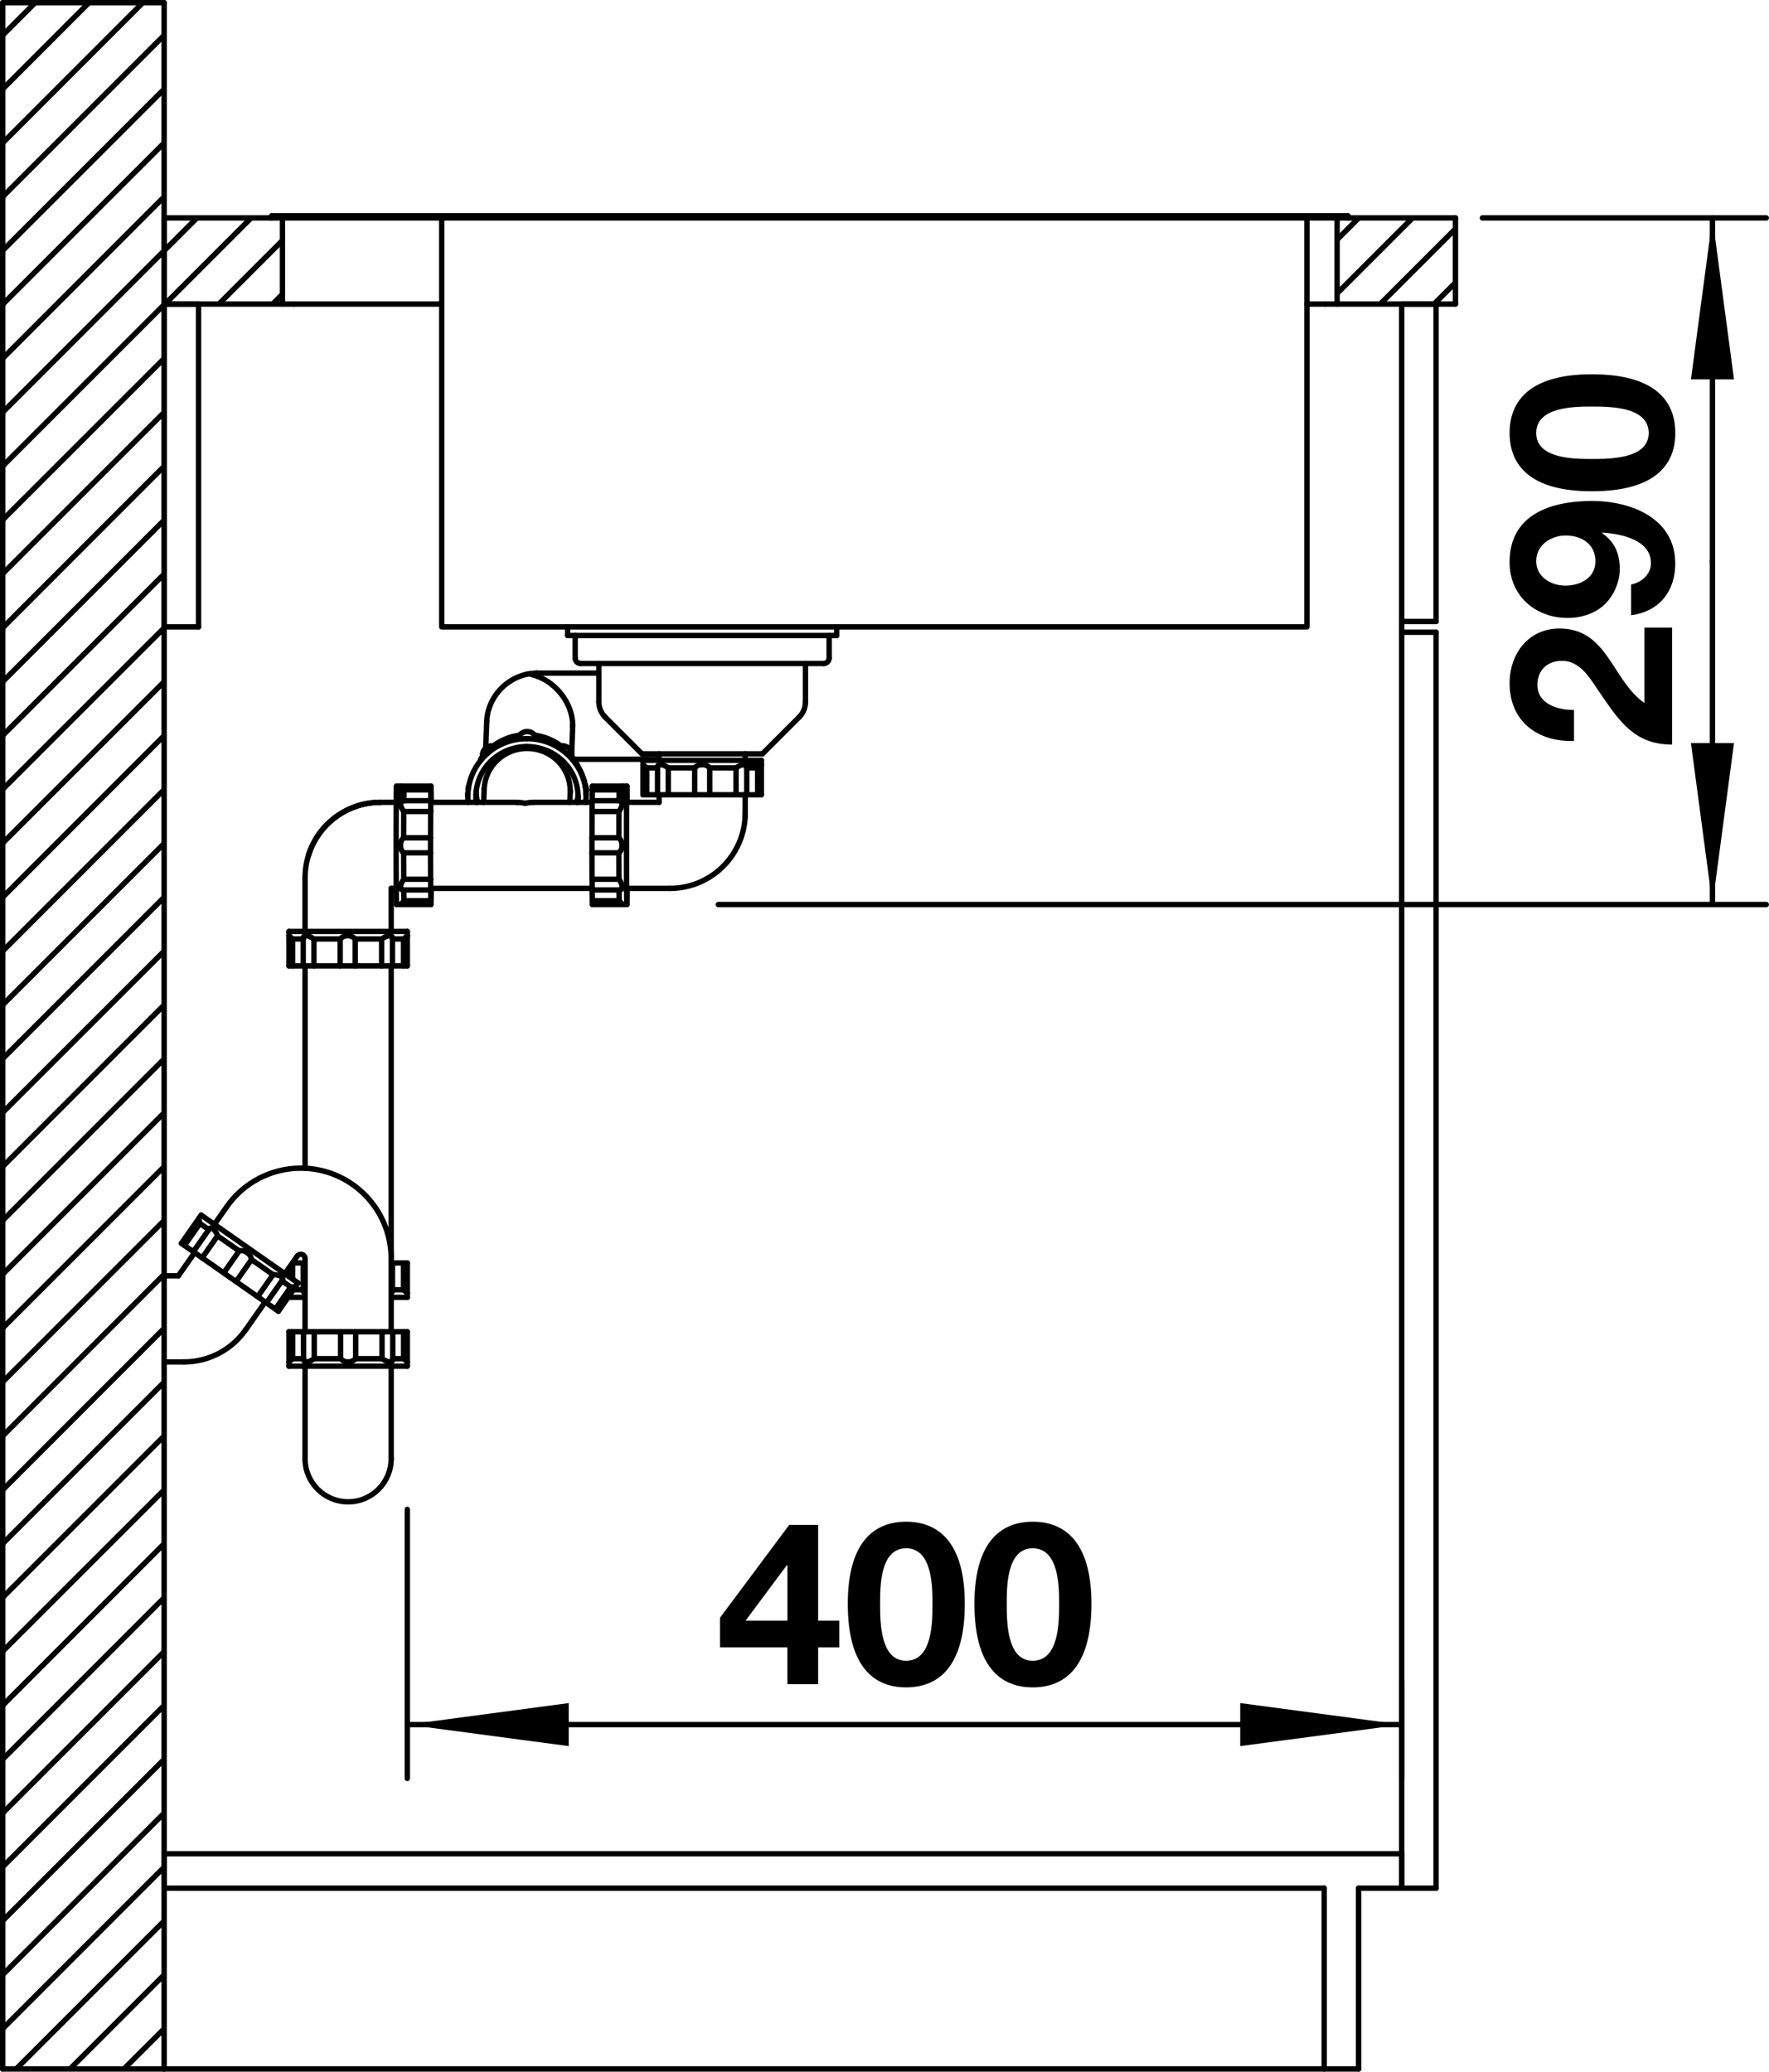 <?xml version="1.0" encoding="utf-8"?>
<!-- Generator: Adobe Illustrator 15.0.0, SVG Export Plug-In . SVG Version: 6.00 Build 0)  -->
<!DOCTYPE svg PUBLIC "-//W3C//DTD SVG 1.1//EN" "http://www.w3.org/Graphics/SVG/1.1/DTD/svg11.dtd">
<svg version="1.1" id="_x30_" xmlns="http://www.w3.org/2000/svg" xmlns:xlink="http://www.w3.org/1999/xlink" x="0px" y="0px"
	 width="46.598px" height="54.567px" viewBox="0 0 46.598 54.567" enable-background="new 0 0 46.598 54.567" xml:space="preserve">
<g>
	<path d="M20.741,43.39h-1.775V42.61l1.823-2.445h0.762v2.524h0.558v0.7h-0.558v0.972h-0.81V43.39z M20.741,41.231h-0.018
		l-1.085,1.458h1.104V41.231z"/>
	<path d="M23.867,40.081c0.839,0,1.547,0.526,1.547,2.163c0,1.675-0.708,2.201-1.547,2.201c-0.833,0-1.535-0.526-1.535-2.201
		C22.332,40.607,23.034,40.081,23.867,40.081z M23.867,43.744c0.696,0,0.696-1.025,0.696-1.5c0-0.438,0-1.463-0.696-1.463
		c-0.689,0-0.684,1.025-0.684,1.463C23.184,42.719,23.184,43.744,23.867,43.744z"/>
	<path d="M27.203,40.081c0.839,0,1.547,0.526,1.547,2.163c0,1.675-0.708,2.201-1.547,2.201c-0.833,0-1.535-0.526-1.535-2.201
		C25.668,40.607,26.37,40.081,27.203,40.081z M27.203,43.744c0.696,0,0.696-1.025,0.696-1.5c0-0.438,0-1.463-0.696-1.463
		c-0.689,0-0.684,1.025-0.684,1.463C26.52,42.719,26.52,43.744,27.203,43.744z"/>
</g>
<line fill="none" stroke="#000000" stroke-width="0.142" stroke-linecap="round" stroke-linejoin="round" stroke-miterlimit="10" x1="10.729" y1="39.756" x2="10.729" y2="46.843"/>
<line fill="none" stroke="#000000" stroke-width="0.142" stroke-linecap="round" stroke-linejoin="round" stroke-miterlimit="10" x1="36.922" y1="44.291" x2="36.922" y2="46.843"/>
<line fill="none" stroke="#000000" stroke-width="0.142" stroke-linecap="round" stroke-linejoin="round" stroke-miterlimit="10" x1="10.729" y1="45.426" x2="36.922" y2="45.426"/>
<polygon points="10.729,45.426 14.981,45.992 14.981,44.858 "/>
<polygon points="36.922,45.426 32.669,44.858 32.669,45.992 "/>
<g>
	<path d="M41.461,19.517c-0.959,0.03-1.696-0.516-1.696-1.523c0-0.768,0.491-1.439,1.313-1.439c1.271,0,1.374,1.349,2.237,1.961
		V16.53h0.731v3.082c-0.978,0-1.379-0.6-1.877-1.325c-0.258-0.366-0.51-0.881-1.025-0.881c-0.401,0-0.647,0.264-0.647,0.629
		c0,0.504,0.521,0.666,0.965,0.666V19.517z"/>
	<path d="M42.967,15.395c0.281-0.054,0.521-0.27,0.521-0.564c0-0.624-0.815-0.773-1.277-0.803l-0.012,0.012
		c0.336,0.234,0.468,0.54,0.468,0.948c0,0.359-0.168,0.726-0.432,0.965c-0.259,0.222-0.601,0.324-0.936,0.324
		c-0.858,0-1.535-0.587-1.535-1.469c0-1.271,1.109-1.613,2.17-1.613c1.032,0,2.195,0.456,2.195,1.649
		c0,0.726-0.42,1.265-1.163,1.361V15.395z M41.245,14.105c-0.39,0-0.779,0.246-0.779,0.678c0,0.408,0.384,0.642,0.768,0.642
		c0.396,0,0.792-0.204,0.792-0.642C42.025,14.328,41.659,14.105,41.245,14.105z"/>
	<path d="M39.765,11.405c0-0.839,0.527-1.547,2.164-1.547c1.674,0,2.201,0.708,2.201,1.547c0,0.833-0.527,1.535-2.201,1.535
		C40.292,12.94,39.765,12.239,39.765,11.405z M43.429,11.405c0-0.696-1.026-0.696-1.5-0.696c-0.438,0-1.463,0-1.463,0.696
		c0,0.689,1.025,0.684,1.463,0.684C42.402,12.089,43.429,12.089,43.429,11.405z"/>
</g>
<line fill="none" stroke="#000000" stroke-width="0.142" stroke-linecap="round" stroke-linejoin="round" stroke-miterlimit="10" x1="39.048" y1="5.74" x2="46.526" y2="5.74"/>
<line fill="none" stroke="#000000" stroke-width="0.142" stroke-linecap="round" stroke-linejoin="round" stroke-miterlimit="10" x1="18.921" y1="23.825" x2="46.526" y2="23.825"/>
<line fill="none" stroke="#000000" stroke-width="0.142" stroke-linecap="round" stroke-linejoin="round" stroke-miterlimit="10" x1="45.109" y1="5.74" x2="45.109" y2="14.783"/>
<line fill="none" stroke="#000000" stroke-width="0.142" stroke-linecap="round" stroke-linejoin="round" stroke-miterlimit="10" x1="45.109" y1="23.825" x2="45.109" y2="14.783"/>
<polygon points="45.109,5.74 44.542,9.992 45.676,9.992 "/>
<polygon points="45.109,23.825 45.676,19.573 44.542,19.573 "/>
<line fill="none" stroke="#000000" stroke-width="0.142" stroke-linecap="round" stroke-linejoin="round" stroke-miterlimit="10" x1="0.071" y1="54.496" x2="4.323" y2="54.496"/>
<line fill="none" stroke="#000000" stroke-width="0.142" stroke-linecap="round" stroke-linejoin="round" stroke-miterlimit="10" x1="0.071" y1="0.071" x2="0.071" y2="54.496"/>
<line fill="none" stroke="#000000" stroke-width="0.142" stroke-linecap="round" stroke-linejoin="round" stroke-miterlimit="10" x1="4.323" y1="0.071" x2="4.323" y2="33.604"/>
<line fill="none" stroke="#000000" stroke-width="0.142" stroke-linecap="round" stroke-linejoin="round" stroke-miterlimit="10" x1="4.323" y1="35.873" x2="4.323" y2="54.496"/>
<line fill="none" stroke="#000000" stroke-width="0.142" stroke-linecap="round" stroke-linejoin="round" stroke-miterlimit="10" x1="0.071" y1="0.071" x2="4.323" y2="0.071"/>
<line fill="none" stroke="#000000" stroke-width="0.142" stroke-linecap="round" stroke-linejoin="round" stroke-miterlimit="10" x1="4.323" y1="54.496" x2="35.787" y2="54.496"/>
<line fill="none" stroke="#000000" stroke-width="0.142" stroke-linecap="round" stroke-linejoin="round" stroke-miterlimit="10" x1="36.922" y1="49.734" x2="35.787" y2="49.734"/>
<line fill="none" stroke="#000000" stroke-width="0.142" stroke-linecap="round" stroke-linejoin="round" stroke-miterlimit="10" x1="34.881" y1="49.734" x2="4.323" y2="49.734"/>
<line fill="none" stroke="#000000" stroke-width="0.142" stroke-linecap="round" stroke-linejoin="round" stroke-miterlimit="10" x1="36.922" y1="48.827" x2="4.323" y2="48.827"/>
<line fill="none" stroke="#000000" stroke-width="0.142" stroke-linecap="round" stroke-linejoin="round" stroke-miterlimit="10" x1="4.323" y1="49.734" x2="4.323" y2="48.827"/>
<line fill="none" stroke="#000000" stroke-width="0.142" stroke-linecap="round" stroke-linejoin="round" stroke-miterlimit="10" x1="4.323" y1="16.512" x2="4.323" y2="8.008"/>
<line fill="none" stroke="#000000" stroke-width="0.142" stroke-linecap="round" stroke-linejoin="round" stroke-miterlimit="10" x1="5.23" y1="8.008" x2="5.23" y2="16.512"/>
<line fill="none" stroke="#000000" stroke-width="0.142" stroke-linecap="round" stroke-linejoin="round" stroke-miterlimit="10" x1="5.23" y1="16.512" x2="4.323" y2="16.512"/>
<line fill="none" stroke="#000000" stroke-width="0.142" stroke-linecap="round" stroke-linejoin="round" stroke-miterlimit="10" x1="34.881" y1="54.496" x2="34.881" y2="49.734"/>
<line fill="none" stroke="#000000" stroke-width="0.142" stroke-linecap="round" stroke-linejoin="round" stroke-miterlimit="10" x1="35.787" y1="49.734" x2="35.787" y2="54.496"/>
<line fill="none" stroke="#000000" stroke-width="0.142" stroke-linecap="round" stroke-linejoin="round" stroke-miterlimit="10" x1="36.922" y1="16.37" x2="36.922" y2="16.653"/>
<line fill="none" stroke="#000000" stroke-width="0.142" stroke-linecap="round" stroke-linejoin="round" stroke-miterlimit="10" x1="36.922" y1="49.734" x2="36.922" y2="48.827"/>
<line fill="none" stroke="#000000" stroke-width="0.142" stroke-linecap="round" stroke-linejoin="round" stroke-miterlimit="10" x1="5.23" y1="8.008" x2="4.323" y2="8.008"/>
<line fill="none" stroke="#000000" stroke-width="0.142" stroke-linecap="round" stroke-linejoin="round" stroke-miterlimit="10" x1="7.746" y1="8.008" x2="11.636" y2="8.008"/>
<line fill="none" stroke="#000000" stroke-width="0.142" stroke-linecap="round" stroke-linejoin="round" stroke-miterlimit="10" x1="34.427" y1="8.008" x2="34.916" y2="8.008"/>
<line fill="none" stroke="#000000" stroke-width="0.142" stroke-linecap="round" stroke-linejoin="round" stroke-miterlimit="10" x1="37.828" y1="49.734" x2="36.922" y2="49.734"/>
<line fill="none" stroke="#000000" stroke-width="0.142" stroke-linecap="round" stroke-linejoin="round" stroke-miterlimit="10" x1="37.828" y1="16.653" x2="36.922" y2="16.653"/>
<line fill="none" stroke="#000000" stroke-width="0.142" stroke-linecap="round" stroke-linejoin="round" stroke-miterlimit="10" x1="37.828" y1="16.37" x2="36.922" y2="16.37"/>
<line fill="none" stroke="#000000" stroke-width="0.142" stroke-linecap="round" stroke-linejoin="round" stroke-miterlimit="10" x1="36.922" y1="8.008" x2="36.922" y2="16.37"/>
<line fill="none" stroke="#000000" stroke-width="0.142" stroke-linecap="round" stroke-linejoin="round" stroke-miterlimit="10" x1="36.922" y1="16.653" x2="36.922" y2="49.734"/>
<line fill="none" stroke="#000000" stroke-width="0.142" stroke-linecap="round" stroke-linejoin="round" stroke-miterlimit="10" x1="37.828" y1="8.008" x2="37.828" y2="16.37"/>
<line fill="none" stroke="#000000" stroke-width="0.142" stroke-linecap="round" stroke-linejoin="round" stroke-miterlimit="10" x1="37.828" y1="16.653" x2="37.828" y2="49.734"/>
<line fill="none" stroke="#000000" stroke-width="0.142" stroke-linecap="round" stroke-linejoin="round" stroke-miterlimit="10" x1="37.828" y1="8.008" x2="36.922" y2="8.008"/>
<line fill="none" stroke="#000000" stroke-width="0.142" stroke-linecap="round" stroke-linejoin="round" stroke-miterlimit="10" x1="4.323" y1="33.604" x2="4.323" y2="35.873"/>
<line fill="none" stroke="#000000" stroke-width="0.142" stroke-linecap="round" stroke-linejoin="round" stroke-miterlimit="10" x1="7.611" y1="35.985" x2="7.611" y2="35.078"/>
<line fill="none" stroke="#000000" stroke-width="0.142" stroke-linecap="round" stroke-linejoin="round" stroke-miterlimit="10" x1="7.611" y1="34.172" x2="7.611" y2="34.14"/>
<line fill="none" stroke="#000000" stroke-width="0.142" stroke-linecap="round" stroke-linejoin="round" stroke-miterlimit="10" x1="7.611" y1="24.534" x2="7.611" y2="25.441"/>
<line fill="none" stroke="#000000" stroke-width="0.142" stroke-linecap="round" stroke-linejoin="round" stroke-miterlimit="10" x1="7.611" y1="33.625" x2="7.611" y2="33.398"/>
<line fill="none" stroke="#000000" stroke-width="0.142" stroke-linecap="round" stroke-linejoin="round" stroke-miterlimit="10" x1="7.708" y1="24.732" x2="7.708" y2="25.441"/>
<line fill="none" stroke="#000000" stroke-width="0.142" stroke-linecap="round" stroke-linejoin="round" stroke-miterlimit="10" x1="7.708" y1="33.693" x2="7.708" y2="33.265"/>
<line fill="none" stroke="#000000" stroke-width="0.142" stroke-linecap="round" stroke-linejoin="round" stroke-miterlimit="10" x1="7.709" y1="35.787" x2="7.709" y2="35.078"/>
<line fill="none" stroke="#000000" stroke-width="0.142" stroke-linecap="round" stroke-linejoin="round" stroke-miterlimit="10" x1="7.987" y1="24.711" x2="7.987" y2="25.441"/>
<line fill="none" stroke="#000000" stroke-width="0.142" stroke-linecap="round" stroke-linejoin="round" stroke-miterlimit="10" x1="7.987" y1="33.994" x2="7.987" y2="33.265"/>
<line fill="none" stroke="#000000" stroke-width="0.142" stroke-linecap="round" stroke-linejoin="round" stroke-miterlimit="10" x1="7.995" y1="35.808" x2="7.995" y2="35.078"/>
<line fill="none" stroke="#000000" stroke-width="0.142" stroke-linecap="round" stroke-linejoin="round" stroke-miterlimit="10" x1="8.036" y1="23.117" x2="8.036" y2="24.534"/>
<line fill="none" stroke="#000000" stroke-width="0.142" stroke-linecap="round" stroke-linejoin="round" stroke-miterlimit="10" x1="8.036" y1="25.441" x2="8.036" y2="30.773"/>
<line fill="none" stroke="#000000" stroke-width="0.142" stroke-linecap="round" stroke-linejoin="round" stroke-miterlimit="10" x1="8.036" y1="33.151" x2="8.036" y2="35.078"/>
<line fill="none" stroke="#000000" stroke-width="0.142" stroke-linecap="round" stroke-linejoin="round" stroke-miterlimit="10" x1="8.036" y1="35.985" x2="8.036" y2="38.424"/>
<line fill="none" stroke="#000000" stroke-width="0.142" stroke-linecap="round" stroke-linejoin="round" stroke-miterlimit="10" x1="8.269" y1="24.732" x2="8.269" y2="25.441"/>
<line fill="none" stroke="#000000" stroke-width="0.142" stroke-linecap="round" stroke-linejoin="round" stroke-miterlimit="10" x1="8.278" y1="35.787" x2="8.278" y2="35.078"/>
<line fill="none" stroke="#000000" stroke-width="0.142" stroke-linecap="round" stroke-linejoin="round" stroke-miterlimit="10" x1="8.163" y1="22.42" x2="8.132" y2="22.509"/>
<line fill="none" stroke="#000000" stroke-width="0.142" stroke-linecap="round" stroke-linejoin="round" stroke-miterlimit="10" x1="7.333" y1="34.537" x2="4.779" y2="32.749"/>
<line fill="none" stroke="#000000" stroke-width="0.142" stroke-linecap="round" stroke-linejoin="round" stroke-miterlimit="10" x1="7.659" y1="33.9" x2="7.423" y2="33.735"/>
<line fill="none" stroke="#000000" stroke-width="0.142" stroke-linecap="round" stroke-linejoin="round" stroke-miterlimit="10" x1="7.193" y1="33.574" x2="6.625" y2="33.177"/>
<line fill="none" stroke="#000000" stroke-width="0.142" stroke-linecap="round" stroke-linejoin="round" stroke-miterlimit="10" x1="6.3" y1="32.948" x2="5.731" y2="32.551"/>
<line fill="none" stroke="#000000" stroke-width="0.142" stroke-linecap="round" stroke-linejoin="round" stroke-miterlimit="10" x1="5.266" y1="32.225" x2="5.501" y2="32.39"/>
<line fill="none" stroke="#000000" stroke-width="0.142" stroke-linecap="round" stroke-linejoin="round" stroke-miterlimit="10" x1="5.299" y1="32.006" x2="7.853" y2="33.794"/>
<line fill="none" stroke="#000000" stroke-width="0.142" stroke-linecap="round" stroke-linejoin="round" stroke-miterlimit="10" x1="10.729" y1="34.059" x2="10.729" y2="34.059"/>
<line fill="none" stroke="#000000" stroke-width="0.142" stroke-linecap="round" stroke-linejoin="round" stroke-miterlimit="10" x1="8.96" y1="24.732" x2="8.96" y2="25.441"/>
<line fill="none" stroke="#000000" stroke-width="0.142" stroke-linecap="round" stroke-linejoin="round" stroke-miterlimit="10" x1="8.972" y1="35.787" x2="8.972" y2="35.078"/>
<line fill="none" stroke="#000000" stroke-width="0.142" stroke-linecap="round" stroke-linejoin="round" stroke-miterlimit="10" x1="9.357" y1="24.732" x2="9.357" y2="25.441"/>
<line fill="none" stroke="#000000" stroke-width="0.142" stroke-linecap="round" stroke-linejoin="round" stroke-miterlimit="10" x1="9.369" y1="35.787" x2="9.369" y2="35.078"/>
<line fill="none" stroke="#000000" stroke-width="0.142" stroke-linecap="round" stroke-linejoin="round" stroke-miterlimit="10" x1="10.053" y1="24.732" x2="10.053" y2="25.441"/>
<line fill="none" stroke="#000000" stroke-width="0.142" stroke-linecap="round" stroke-linejoin="round" stroke-miterlimit="10" x1="10.063" y1="35.787" x2="10.063" y2="35.078"/>
<line fill="none" stroke="#000000" stroke-width="0.142" stroke-linecap="round" stroke-linejoin="round" stroke-miterlimit="10" x1="10.304" y1="35.985" x2="10.304" y2="38.424"/>
<line fill="none" stroke="#000000" stroke-width="0.142" stroke-linecap="round" stroke-linejoin="round" stroke-miterlimit="10" x1="10.304" y1="35.078" x2="10.304" y2="25.441"/>
<line fill="none" stroke="#000000" stroke-width="0.142" stroke-linecap="round" stroke-linejoin="round" stroke-miterlimit="10" x1="10.304" y1="24.534" x2="10.304" y2="23.4"/>
<line fill="none" stroke="#000000" stroke-width="0.142" stroke-linecap="round" stroke-linejoin="round" stroke-miterlimit="10" x1="10.338" y1="24.713" x2="10.338" y2="25.441"/>
<line fill="none" stroke="#000000" stroke-width="0.142" stroke-linecap="round" stroke-linejoin="round" stroke-miterlimit="10" x1="10.338" y1="33.992" x2="10.338" y2="33.265"/>
<line fill="none" stroke="#000000" stroke-width="0.142" stroke-linecap="round" stroke-linejoin="round" stroke-miterlimit="10" x1="10.346" y1="35.808" x2="10.346" y2="35.078"/>
<line fill="none" stroke="#000000" stroke-width="0.142" stroke-linecap="round" stroke-linejoin="round" stroke-miterlimit="10" x1="10.629" y1="24.732" x2="10.629" y2="25.441"/>
<line fill="none" stroke="#000000" stroke-width="0.142" stroke-linecap="round" stroke-linejoin="round" stroke-miterlimit="10" x1="10.629" y1="33.973" x2="10.629" y2="33.265"/>
<line fill="none" stroke="#000000" stroke-width="0.142" stroke-linecap="round" stroke-linejoin="round" stroke-miterlimit="10" x1="10.631" y1="35.787" x2="10.631" y2="35.078"/>
<line fill="none" stroke="#000000" stroke-width="0.142" stroke-linecap="round" stroke-linejoin="round" stroke-miterlimit="10" x1="10.729" y1="24.647" x2="10.729" y2="24.647"/>
<line fill="none" stroke="#000000" stroke-width="0.142" stroke-linecap="round" stroke-linejoin="round" stroke-miterlimit="10" x1="5.299" y1="32.006" x2="4.779" y2="32.749"/>
<line fill="none" stroke="#000000" stroke-width="0.142" stroke-linecap="round" stroke-linejoin="round" stroke-miterlimit="10" x1="5.266" y1="32.225" x2="4.859" y2="32.806"/>
<line fill="none" stroke="#000000" stroke-width="0.142" stroke-linecap="round" stroke-linejoin="round" stroke-miterlimit="10" x1="10.729" y1="35.985" x2="7.611" y2="35.985"/>
<line fill="none" stroke="#000000" stroke-width="0.142" stroke-linecap="round" stroke-linejoin="round" stroke-miterlimit="10" x1="4.323" y1="35.873" x2="4.846" y2="35.873"/>
<line fill="none" stroke="#000000" stroke-width="0.142" stroke-linecap="round" stroke-linejoin="round" stroke-miterlimit="10" x1="10.729" y1="24.534" x2="10.729" y2="25.441"/>
<line fill="none" stroke="#000000" stroke-width="0.142" stroke-linecap="round" stroke-linejoin="round" stroke-miterlimit="10" x1="10.729" y1="35.985" x2="10.729" y2="35.078"/>
<line fill="none" stroke="#000000" stroke-width="0.142" stroke-linecap="round" stroke-linejoin="round" stroke-miterlimit="10" x1="10.729" y1="34.172" x2="10.729" y2="33.265"/>
<line fill="none" stroke="#000000" stroke-width="0.142" stroke-linecap="round" stroke-linejoin="round" stroke-miterlimit="10" x1="12.709" y1="19.952" x2="12.712" y2="19.879"/>
<line fill="none" stroke="#000000" stroke-width="0.142" stroke-linecap="round" stroke-linejoin="round" stroke-miterlimit="10" x1="12.821" y1="18.997" x2="12.794" y2="19.707"/>
<line fill="none" stroke="#000000" stroke-width="0.142" stroke-linecap="round" stroke-linejoin="round" stroke-miterlimit="10" x1="12.754" y1="20.781" x2="12.741" y2="21.132"/>
<line fill="none" stroke="#000000" stroke-width="0.142" stroke-linecap="round" stroke-linejoin="round" stroke-miterlimit="10" x1="12.992" y1="19.705" x2="12.994" y2="19.646"/>
<line fill="none" stroke="#000000" stroke-width="0.142" stroke-linecap="round" stroke-linejoin="round" stroke-miterlimit="10" x1="5.511" y1="32.372" x2="5.093" y2="32.969"/>
<line fill="none" stroke="#000000" stroke-width="0.142" stroke-linecap="round" stroke-linejoin="round" stroke-miterlimit="10" x1="4.699" y1="33.604" x2="5.127" y2="32.993"/>
<line fill="none" stroke="#000000" stroke-width="0.142" stroke-linecap="round" stroke-linejoin="round" stroke-miterlimit="10" x1="5.647" y1="32.25" x2="5.973" y2="31.785"/>
<line fill="none" stroke="#000000" stroke-width="0.142" stroke-linecap="round" stroke-linejoin="round" stroke-miterlimit="10" x1="5.731" y1="32.551" x2="5.325" y2="33.131"/>
<line fill="none" stroke="#000000" stroke-width="0.142" stroke-linecap="round" stroke-linejoin="round" stroke-miterlimit="10" x1="6.3" y1="32.948" x2="5.894" y2="33.529"/>
<line fill="none" stroke="#000000" stroke-width="0.142" stroke-linecap="round" stroke-linejoin="round" stroke-miterlimit="10" x1="6.625" y1="33.177" x2="6.218" y2="33.757"/>
<line fill="none" stroke="#000000" stroke-width="0.142" stroke-linecap="round" stroke-linejoin="round" stroke-miterlimit="10" x1="16.398" y1="20.707" x2="16.398" y2="20.707"/>
<line fill="none" stroke="#000000" stroke-width="0.142" stroke-linecap="round" stroke-linejoin="round" stroke-miterlimit="10" x1="10.559" y1="23.825" x2="10.559" y2="23.825"/>
<line fill="none" stroke="#000000" stroke-width="0.142" stroke-linecap="round" stroke-linejoin="round" stroke-miterlimit="10" x1="10.631" y1="35.787" x2="10.343" y2="35.787"/>
<line fill="none" stroke="#000000" stroke-width="0.142" stroke-linecap="round" stroke-linejoin="round" stroke-miterlimit="10" x1="7.709" y1="35.787" x2="7.997" y2="35.787"/>
<line fill="none" stroke="#000000" stroke-width="0.142" stroke-linecap="round" stroke-linejoin="round" stroke-miterlimit="10" x1="8.278" y1="35.787" x2="8.972" y2="35.787"/>
<line fill="none" stroke="#000000" stroke-width="0.142" stroke-linecap="round" stroke-linejoin="round" stroke-miterlimit="10" x1="9.369" y1="35.787" x2="10.063" y2="35.787"/>
<line fill="none" stroke="#000000" stroke-width="0.142" stroke-linecap="round" stroke-linejoin="round" stroke-miterlimit="10" x1="7.611" y1="35.078" x2="10.729" y2="35.078"/>
<line fill="none" stroke="#000000" stroke-width="0.142" stroke-linecap="round" stroke-linejoin="round" stroke-miterlimit="10" x1="7.611" y1="34.172" x2="8.036" y2="34.172"/>
<line fill="none" stroke="#000000" stroke-width="0.142" stroke-linecap="round" stroke-linejoin="round" stroke-miterlimit="10" x1="10.304" y1="34.172" x2="10.729" y2="34.172"/>
<line fill="none" stroke="#000000" stroke-width="0.142" stroke-linecap="round" stroke-linejoin="round" stroke-miterlimit="10" x1="7.728" y1="33.973" x2="7.99" y2="33.973"/>
<line fill="none" stroke="#000000" stroke-width="0.142" stroke-linecap="round" stroke-linejoin="round" stroke-miterlimit="10" x1="10.336" y1="33.973" x2="10.629" y2="33.973"/>
<line fill="none" stroke="#000000" stroke-width="0.142" stroke-linecap="round" stroke-linejoin="round" stroke-miterlimit="10" x1="15.086" y1="19.098" x2="15.085" y2="19.141"/>
<line fill="none" stroke="#000000" stroke-width="0.142" stroke-linecap="round" stroke-linejoin="round" stroke-miterlimit="10" x1="15.021" y1="20.824" x2="15.021" y2="20.866"/>
<line fill="none" stroke="#000000" stroke-width="0.142" stroke-linecap="round" stroke-linejoin="round" stroke-miterlimit="10" x1="13.685" y1="19.445" x2="13.688" y2="19.365"/>
<line fill="none" stroke="#000000" stroke-width="0.142" stroke-linecap="round" stroke-linejoin="round" stroke-miterlimit="10" x1="14.082" y1="19.445" x2="14.084" y2="19.365"/>
<line fill="none" stroke="#000000" stroke-width="0.142" stroke-linecap="round" stroke-linejoin="round" stroke-miterlimit="10" x1="14.776" y1="19.71" x2="14.779" y2="19.646"/>
<line fill="none" stroke="#000000" stroke-width="0.142" stroke-linecap="round" stroke-linejoin="round" stroke-miterlimit="10" x1="15.01" y1="21.132" x2="15.021" y2="20.866"/>
<line fill="none" stroke="#000000" stroke-width="0.142" stroke-linecap="round" stroke-linejoin="round" stroke-miterlimit="10" x1="15.059" y1="19.849" x2="15.085" y2="19.141"/>
<line fill="none" stroke="#000000" stroke-width="0.142" stroke-linecap="round" stroke-linejoin="round" stroke-miterlimit="10" x1="15.06" y1="19.96" x2="15.062" y2="19.897"/>
<line fill="none" stroke="#000000" stroke-width="0.142" stroke-linecap="round" stroke-linejoin="round" stroke-miterlimit="10" x1="7.193" y1="33.574" x2="6.787" y2="34.155"/>
<line fill="none" stroke="#000000" stroke-width="0.142" stroke-linecap="round" stroke-linejoin="round" stroke-miterlimit="10" x1="6.472" y1="35.026" x2="6.985" y2="34.294"/>
<line fill="none" stroke="#000000" stroke-width="0.142" stroke-linecap="round" stroke-linejoin="round" stroke-miterlimit="10" x1="7.505" y1="33.551" x2="7.83" y2="33.086"/>
<line fill="none" stroke="#000000" stroke-width="0.142" stroke-linecap="round" stroke-linejoin="round" stroke-miterlimit="10" x1="7.437" y1="33.72" x2="7.019" y2="34.317"/>
<line fill="none" stroke="#000000" stroke-width="0.142" stroke-linecap="round" stroke-linejoin="round" stroke-miterlimit="10" x1="7.659" y1="33.9" x2="7.252" y2="34.481"/>
<line fill="none" stroke="#000000" stroke-width="0.142" stroke-linecap="round" stroke-linejoin="round" stroke-miterlimit="10" x1="7.853" y1="33.794" x2="7.333" y2="34.537"/>
<line fill="none" stroke="#000000" stroke-width="0.142" stroke-linecap="round" stroke-linejoin="round" stroke-miterlimit="10" x1="21.051" y1="18.889" x2="20.083" y2="19.856"/>
<line fill="none" stroke="#000000" stroke-width="0.142" stroke-linecap="round" stroke-linejoin="round" stroke-miterlimit="10" x1="4.323" y1="33.604" x2="4.699" y2="33.604"/>
<line fill="none" stroke="#000000" stroke-width="0.142" stroke-linecap="round" stroke-linejoin="round" stroke-miterlimit="10" x1="7.708" y1="33.265" x2="8.036" y2="33.265"/>
<line fill="none" stroke="#000000" stroke-width="0.142" stroke-linecap="round" stroke-linejoin="round" stroke-miterlimit="10" x1="10.304" y1="33.265" x2="10.729" y2="33.265"/>
<line fill="none" stroke="#000000" stroke-width="0.142" stroke-linecap="round" stroke-linejoin="round" stroke-miterlimit="10" x1="15.151" y1="16.739" x2="15.151" y2="17.334"/>
<line fill="none" stroke="#000000" stroke-width="0.142" stroke-linecap="round" stroke-linejoin="round" stroke-miterlimit="10" x1="15.775" y1="17.476" x2="15.775" y2="18.488"/>
<line fill="none" stroke="#000000" stroke-width="0.142" stroke-linecap="round" stroke-linejoin="round" stroke-miterlimit="10" x1="16.937" y1="20.027" x2="16.937" y2="20.934"/>
<line fill="none" stroke="#000000" stroke-width="0.142" stroke-linecap="round" stroke-linejoin="round" stroke-miterlimit="10" x1="17.036" y1="20.225" x2="17.036" y2="20.934"/>
<line fill="none" stroke="#000000" stroke-width="0.142" stroke-linecap="round" stroke-linejoin="round" stroke-miterlimit="10" x1="15.441" y1="20.958" x2="15.447" y2="20.804"/>
<line fill="none" stroke="#000000" stroke-width="0.142" stroke-linecap="round" stroke-linejoin="round" stroke-miterlimit="10" x1="17.321" y1="20.205" x2="17.321" y2="20.934"/>
<line fill="none" stroke="#000000" stroke-width="0.142" stroke-linecap="round" stroke-linejoin="round" stroke-miterlimit="10" x1="17.362" y1="19.856" x2="17.362" y2="20.027"/>
<line fill="none" stroke="#000000" stroke-width="0.142" stroke-linecap="round" stroke-linejoin="round" stroke-miterlimit="10" x1="17.362" y1="20.934" x2="17.362" y2="21.132"/>
<line fill="none" stroke="#000000" stroke-width="0.142" stroke-linecap="round" stroke-linejoin="round" stroke-miterlimit="10" x1="17.604" y1="20.225" x2="17.604" y2="20.934"/>
<line fill="none" stroke="#000000" stroke-width="0.142" stroke-linecap="round" stroke-linejoin="round" stroke-miterlimit="10" x1="18.298" y1="20.225" x2="18.298" y2="20.934"/>
<line fill="none" stroke="#000000" stroke-width="0.142" stroke-linecap="round" stroke-linejoin="round" stroke-miterlimit="10" x1="18.695" y1="20.225" x2="18.695" y2="20.934"/>
<line fill="none" stroke="#000000" stroke-width="0.142" stroke-linecap="round" stroke-linejoin="round" stroke-miterlimit="10" x1="19.389" y1="20.225" x2="19.389" y2="20.934"/>
<line fill="none" stroke="#000000" stroke-width="0.142" stroke-linecap="round" stroke-linejoin="round" stroke-miterlimit="10" x1="19.63" y1="21.416" x2="19.628" y2="21.51"/>
<line fill="none" stroke="#000000" stroke-width="0.142" stroke-linecap="round" stroke-linejoin="round" stroke-miterlimit="10" x1="19.63" y1="21.416" x2="19.63" y2="20.934"/>
<line fill="none" stroke="#000000" stroke-width="0.142" stroke-linecap="round" stroke-linejoin="round" stroke-miterlimit="10" x1="19.63" y1="20.027" x2="19.63" y2="19.856"/>
<line fill="none" stroke="#000000" stroke-width="0.142" stroke-linecap="round" stroke-linejoin="round" stroke-miterlimit="10" x1="19.671" y1="20.205" x2="19.671" y2="20.934"/>
<line fill="none" stroke="#000000" stroke-width="0.142" stroke-linecap="round" stroke-linejoin="round" stroke-miterlimit="10" x1="19.957" y1="20.225" x2="19.957" y2="20.934"/>
<line fill="none" stroke="#000000" stroke-width="0.142" stroke-linecap="round" stroke-linejoin="round" stroke-miterlimit="10" x1="20.055" y1="20.027" x2="20.055" y2="20.934"/>
<line fill="none" stroke="#000000" stroke-width="0.142" stroke-linecap="round" stroke-linejoin="round" stroke-miterlimit="10" x1="21.217" y1="17.476" x2="21.217" y2="18.488"/>
<line fill="none" stroke="#000000" stroke-width="0.142" stroke-linecap="round" stroke-linejoin="round" stroke-miterlimit="10" x1="10.729" y1="25.441" x2="7.611" y2="25.441"/>
<line fill="none" stroke="#000000" stroke-width="0.142" stroke-linecap="round" stroke-linejoin="round" stroke-miterlimit="10" x1="10.559" y1="20.707" x2="10.559" y2="20.707"/>
<line fill="none" stroke="#000000" stroke-width="0.142" stroke-linecap="round" stroke-linejoin="round" stroke-miterlimit="10" x1="21.841" y1="16.739" x2="21.841" y2="17.334"/>
<line fill="none" stroke="#000000" stroke-width="0.142" stroke-linecap="round" stroke-linejoin="round" stroke-miterlimit="10" x1="10.629" y1="24.732" x2="10.336" y2="24.732"/>
<line fill="none" stroke="#000000" stroke-width="0.142" stroke-linecap="round" stroke-linejoin="round" stroke-miterlimit="10" x1="10.053" y1="24.732" x2="9.357" y2="24.732"/>
<line fill="none" stroke="#000000" stroke-width="0.142" stroke-linecap="round" stroke-linejoin="round" stroke-miterlimit="10" x1="8.96" y1="24.732" x2="8.269" y2="24.732"/>
<line fill="none" stroke="#000000" stroke-width="0.142" stroke-linecap="round" stroke-linejoin="round" stroke-miterlimit="10" x1="7.99" y1="24.732" x2="7.708" y2="24.732"/>
<line fill="none" stroke="#000000" stroke-width="0.142" stroke-linecap="round" stroke-linejoin="round" stroke-miterlimit="10" x1="10.729" y1="24.534" x2="7.611" y2="24.534"/>
<line fill="none" stroke="#000000" stroke-width="0.142" stroke-linecap="round" stroke-linejoin="round" stroke-miterlimit="10" x1="16.512" y1="23.825" x2="15.605" y2="23.825"/>
<line fill="none" stroke="#000000" stroke-width="0.142" stroke-linecap="round" stroke-linejoin="round" stroke-miterlimit="10" x1="10.446" y1="23.825" x2="11.353" y2="23.825"/>
<line fill="none" stroke="#000000" stroke-width="0.142" stroke-linecap="round" stroke-linejoin="round" stroke-miterlimit="10" x1="16.312" y1="23.727" x2="15.604" y2="23.727"/>
<line fill="none" stroke="#000000" stroke-width="0.142" stroke-linecap="round" stroke-linejoin="round" stroke-miterlimit="10" x1="10.643" y1="23.727" x2="11.351" y2="23.727"/>
<line fill="none" stroke="#000000" stroke-width="0.142" stroke-linecap="round" stroke-linejoin="round" stroke-miterlimit="10" x1="16.327" y1="23.441" x2="15.598" y2="23.441"/>
<line fill="none" stroke="#000000" stroke-width="0.142" stroke-linecap="round" stroke-linejoin="round" stroke-miterlimit="10" x1="10.617" y1="23.441" x2="11.346" y2="23.441"/>
<line fill="none" stroke="#000000" stroke-width="0.142" stroke-linecap="round" stroke-linejoin="round" stroke-miterlimit="10" x1="10.304" y1="23.4" x2="10.438" y2="23.4"/>
<line fill="none" stroke="#000000" stroke-width="0.142" stroke-linecap="round" stroke-linejoin="round" stroke-miterlimit="10" x1="11.353" y1="23.4" x2="15.597" y2="23.4"/>
<line fill="none" stroke="#000000" stroke-width="0.142" stroke-linecap="round" stroke-linejoin="round" stroke-miterlimit="10" x1="16.506" y1="23.4" x2="17.646" y2="23.4"/>
<line fill="none" stroke="#000000" stroke-width="0.142" stroke-linecap="round" stroke-linejoin="round" stroke-miterlimit="10" x1="16.304" y1="23.159" x2="15.596" y2="23.159"/>
<line fill="none" stroke="#000000" stroke-width="0.142" stroke-linecap="round" stroke-linejoin="round" stroke-miterlimit="10" x1="10.635" y1="23.159" x2="11.344" y2="23.159"/>
<line fill="none" stroke="#000000" stroke-width="0.142" stroke-linecap="round" stroke-linejoin="round" stroke-miterlimit="10" x1="15.941" y1="18.889" x2="16.909" y2="19.856"/>
<line fill="none" stroke="#000000" stroke-width="0.142" stroke-linecap="round" stroke-linejoin="round" stroke-miterlimit="10" x1="11.353" y1="21.132" x2="11.353" y2="21.132"/>
<polyline fill="none" stroke="#000000" stroke-width="0.142" stroke-linecap="round" stroke-linejoin="round" stroke-miterlimit="10" points="
	10.021,21.132 9.949,21.133 9.813,21.143 9.677,21.162 9.542,21.191 9.41,21.229 9.281,21.275 9.156,21.331 9.035,21.395 
	8.918,21.467 8.807,21.547 8.701,21.635 8.602,21.729 8.509,21.831 8.424,21.938 8.346,22.052 8.277,22.17 8.215,22.293 
	8.163,22.42 "/>
<line fill="none" stroke="#000000" stroke-width="0.142" stroke-linecap="round" stroke-linejoin="round" stroke-miterlimit="10" x1="16.302" y1="22.464" x2="15.593" y2="22.464"/>
<line fill="none" stroke="#000000" stroke-width="0.142" stroke-linecap="round" stroke-linejoin="round" stroke-miterlimit="10" x1="10.633" y1="22.464" x2="11.341" y2="22.464"/>
<line fill="none" stroke="#000000" stroke-width="0.142" stroke-linecap="round" stroke-linejoin="round" stroke-miterlimit="10" x1="16.302" y1="22.068" x2="15.593" y2="22.068"/>
<line fill="none" stroke="#000000" stroke-width="0.142" stroke-linecap="round" stroke-linejoin="round" stroke-miterlimit="10" x1="10.633" y1="22.068" x2="11.341" y2="22.068"/>
<line fill="none" stroke="#000000" stroke-width="0.142" stroke-linecap="round" stroke-linejoin="round" stroke-miterlimit="10" x1="16.304" y1="21.374" x2="15.596" y2="21.374"/>
<line fill="none" stroke="#000000" stroke-width="0.142" stroke-linecap="round" stroke-linejoin="round" stroke-miterlimit="10" x1="10.635" y1="21.374" x2="11.344" y2="21.374"/>
<line fill="none" stroke="#000000" stroke-width="0.142" stroke-linecap="round" stroke-linejoin="round" stroke-miterlimit="10" x1="17.362" y1="21.132" x2="16.506" y2="21.132"/>
<line fill="none" stroke="#000000" stroke-width="0.142" stroke-linecap="round" stroke-linejoin="round" stroke-miterlimit="10" x1="15.598" y1="21.132" x2="14.058" y2="21.132"/>
<line fill="none" stroke="#000000" stroke-width="0.142" stroke-linecap="round" stroke-linejoin="round" stroke-miterlimit="10" x1="10.438" y1="21.132" x2="10.021" y2="21.132"/>
<line fill="none" stroke="#000000" stroke-width="0.142" stroke-linecap="round" stroke-linejoin="round" stroke-miterlimit="10" x1="16.327" y1="21.091" x2="15.598" y2="21.091"/>
<line fill="none" stroke="#000000" stroke-width="0.142" stroke-linecap="round" stroke-linejoin="round" stroke-miterlimit="10" x1="10.617" y1="21.091" x2="11.346" y2="21.091"/>
<line fill="none" stroke="#000000" stroke-width="0.142" stroke-linecap="round" stroke-linejoin="round" stroke-miterlimit="10" x1="20.055" y1="20.934" x2="16.938" y2="20.934"/>
<line fill="none" stroke="#000000" stroke-width="0.142" stroke-linecap="round" stroke-linejoin="round" stroke-miterlimit="10" x1="16.312" y1="20.806" x2="15.604" y2="20.806"/>
<line fill="none" stroke="#000000" stroke-width="0.142" stroke-linecap="round" stroke-linejoin="round" stroke-miterlimit="10" x1="10.643" y1="20.806" x2="11.351" y2="20.806"/>
<line fill="none" stroke="#000000" stroke-width="0.142" stroke-linecap="round" stroke-linejoin="round" stroke-miterlimit="10" x1="16.512" y1="20.707" x2="15.605" y2="20.707"/>
<line fill="none" stroke="#000000" stroke-width="0.142" stroke-linecap="round" stroke-linejoin="round" stroke-miterlimit="10" x1="10.446" y1="20.707" x2="11.353" y2="20.707"/>
<line fill="none" stroke="#000000" stroke-width="0.142" stroke-linecap="round" stroke-linejoin="round" stroke-miterlimit="10" x1="11.353" y1="21.132" x2="13.608" y2="21.132"/>
<line fill="none" stroke="#000000" stroke-width="0.142" stroke-linecap="round" stroke-linejoin="round" stroke-miterlimit="10" x1="18.298" y1="20.225" x2="17.604" y2="20.225"/>
<line fill="none" stroke="#000000" stroke-width="0.142" stroke-linecap="round" stroke-linejoin="round" stroke-miterlimit="10" x1="17.323" y1="20.225" x2="17.036" y2="20.225"/>
<line fill="none" stroke="#000000" stroke-width="0.142" stroke-linecap="round" stroke-linejoin="round" stroke-miterlimit="10" x1="18.695" y1="20.225" x2="19.389" y2="20.225"/>
<line fill="none" stroke="#000000" stroke-width="0.142" stroke-linecap="round" stroke-linejoin="round" stroke-miterlimit="10" x1="19.669" y1="20.225" x2="19.957" y2="20.225"/>
<line fill="none" stroke="#000000" stroke-width="0.142" stroke-linecap="round" stroke-linejoin="round" stroke-miterlimit="10" x1="20.055" y1="20.14" x2="19.599" y2="20.14"/>
<line fill="none" stroke="#000000" stroke-width="0.142" stroke-linecap="round" stroke-linejoin="round" stroke-miterlimit="10" x1="16.938" y1="20.027" x2="20.055" y2="20.027"/>
<line fill="none" stroke="#000000" stroke-width="0.142" stroke-linecap="round" stroke-linejoin="round" stroke-miterlimit="10" x1="15.116" y1="19.999" x2="17.362" y2="19.999"/>
<line fill="none" stroke="#000000" stroke-width="0.142" stroke-linecap="round" stroke-linejoin="round" stroke-miterlimit="10" x1="16.909" y1="19.856" x2="20.083" y2="19.856"/>
<polyline fill="none" stroke="#000000" stroke-width="0.142" stroke-linecap="round" stroke-linejoin="round" stroke-miterlimit="10" points="
	13.894,17.755 13.811,17.775 13.731,17.799 13.655,17.828 13.584,17.859 13.519,17.893 13.457,17.93 13.398,17.968 13.344,18.008 
	13.292,18.049 13.245,18.092 13.2,18.136 13.158,18.18 13.12,18.226 13.084,18.271 13.051,18.317 13.021,18.363 12.993,18.41 
	12.967,18.456 12.944,18.503 12.923,18.549 12.905,18.596 12.888,18.643 12.873,18.69 12.859,18.737 12.848,18.784 12.839,18.831 
	12.832,18.878 12.826,18.926 12.823,18.975 12.821,18.999 "/>
<line fill="none" stroke="#000000" stroke-width="0.142" stroke-linecap="round" stroke-linejoin="round" stroke-miterlimit="10" x1="13.981" y1="17.741" x2="13.894" y2="17.755"/>
<polyline fill="none" stroke="#000000" stroke-width="0.142" stroke-linecap="round" stroke-linejoin="round" stroke-miterlimit="10" points="
	14.136,17.73 14.072,17.732 13.981,17.741 "/>
<line fill="none" stroke="#000000" stroke-width="0.142" stroke-linecap="round" stroke-linejoin="round" stroke-miterlimit="10" x1="15.775" y1="17.73" x2="14.136" y2="17.73"/>
<line fill="none" stroke="#000000" stroke-width="0.142" stroke-linecap="round" stroke-linejoin="round" stroke-miterlimit="10" x1="15.293" y1="17.476" x2="21.699" y2="17.476"/>
<path fill="none" stroke="#000000" stroke-width="0.142" stroke-linecap="round" stroke-linejoin="round" stroke-miterlimit="10" d="
	M7.788,33.887c-0.043,0.004-0.086,0.009-0.129,0.014"/>
<path fill="none" stroke="#000000" stroke-width="0.142" stroke-linecap="round" stroke-linejoin="round" stroke-miterlimit="10" d="
	M7.611,35.873c0.033-0.028,0.066-0.058,0.098-0.086"/>
<path fill="none" stroke="#000000" stroke-width="0.142" stroke-linecap="round" stroke-linejoin="round" stroke-miterlimit="10" d="
	M5.266,32.225c-0.01-0.042-0.021-0.084-0.032-0.126"/>
<path fill="none" stroke="#000000" stroke-width="0.142" stroke-linecap="round" stroke-linejoin="round" stroke-miterlimit="10" d="
	M10.631,35.787c0.032,0.029,0.065,0.058,0.099,0.086"/>
<path fill="none" stroke="#000000" stroke-width="0.142" stroke-linecap="round" stroke-linejoin="round" stroke-miterlimit="10" d="
	M10.304,33.151c0-1.315-1.066-2.382-2.381-2.382c-0.777,0-1.505,0.379-1.95,1.016"/>
<path fill="none" stroke="#000000" stroke-width="0.142" stroke-linecap="round" stroke-linejoin="round" stroke-miterlimit="10" d="
	M4.846,35.873c0.647,0,1.254-0.316,1.625-0.847"/>
<path fill="none" stroke="#000000" stroke-width="0.142" stroke-linecap="round" stroke-linejoin="round" stroke-miterlimit="10" d="
	M8.036,38.424c0,0.626,0.508,1.134,1.134,1.134c0.626,0,1.134-0.508,1.134-1.134"/>
<path fill="none" stroke="#000000" stroke-width="0.142" stroke-linecap="round" stroke-linejoin="round" stroke-miterlimit="10" d="
	M8.036,33.151c0-0.063-0.051-0.114-0.113-0.114c-0.037,0-0.071,0.019-0.093,0.049"/>
<path fill="none" stroke="#000000" stroke-width="0.142" stroke-linecap="round" stroke-linejoin="round" stroke-miterlimit="10" d="
	M17.036,20.225c-0.033-0.029-0.065-0.057-0.099-0.085"/>
<line fill="none" stroke="#000000" stroke-width="0.142" stroke-linecap="round" stroke-linejoin="round" stroke-miterlimit="10" x1="11.361" y1="23.414" x2="11.361" y2="23.4"/>
<path fill="none" stroke="#000000" stroke-width="0.142" stroke-linecap="round" stroke-linejoin="round" stroke-miterlimit="10" d="
	M8.132,22.509c-0.063,0.196-0.095,0.401-0.095,0.608"/>
<line fill="none" stroke="#000000" stroke-width="0.142" stroke-linecap="round" stroke-linejoin="round" stroke-miterlimit="10" x1="8.136" y1="22.495" x2="8.132" y2="22.509"/>
<path fill="none" stroke="#000000" stroke-width="0.142" stroke-linecap="round" stroke-linejoin="round" stroke-miterlimit="10" d="
	M10.021,21.132c-0.856,0-1.616,0.55-1.884,1.363"/>
<path fill="none" stroke="#000000" stroke-width="0.142" stroke-linecap="round" stroke-linejoin="round" stroke-miterlimit="10" d="
	M15.004,19.924c-0.029-0.029-0.059-0.058-0.09-0.085"/>
<line fill="none" stroke="#000000" stroke-width="0.142" stroke-linecap="round" stroke-linejoin="round" stroke-miterlimit="10" x1="15.017" y1="19.938" x2="15.004" y2="19.924"/>
<path fill="none" stroke="#000000" stroke-width="0.142" stroke-linecap="round" stroke-linejoin="round" stroke-miterlimit="10" d="
	M15.087,20.017c-0.022-0.027-0.046-0.053-0.07-0.079"/>
<path fill="none" stroke="#000000" stroke-width="0.142" stroke-linecap="round" stroke-linejoin="round" stroke-miterlimit="10" d="
	M15.053,19.952c-0.022-0.025-0.046-0.049-0.07-0.073"/>
<path fill="none" stroke="#000000" stroke-width="0.142" stroke-linecap="round" stroke-linejoin="round" stroke-miterlimit="10" d="
	M12.846,19.839c-0.031,0.027-0.061,0.056-0.09,0.085"/>
<path fill="none" stroke="#000000" stroke-width="0.142" stroke-linecap="round" stroke-linejoin="round" stroke-miterlimit="10" d="
	M12.755,19.924c-0.026,0.026-0.051,0.054-0.075,0.083"/>
<line fill="none" stroke="#000000" stroke-width="0.142" stroke-linecap="round" stroke-linejoin="round" stroke-miterlimit="10" x1="12.68" y1="20.007" x2="12.672" y2="20.017"/>
<path fill="none" stroke="#000000" stroke-width="0.142" stroke-linecap="round" stroke-linejoin="round" stroke-miterlimit="10" d="
	M15.388,20.563c-0.063-0.227-0.178-0.436-0.335-0.611"/>
<path fill="none" stroke="#000000" stroke-width="0.142" stroke-linecap="round" stroke-linejoin="round" stroke-miterlimit="10" d="
	M15.438,20.858c-0.005-0.067-0.014-0.133-0.027-0.198"/>
<path fill="none" stroke="#000000" stroke-width="0.142" stroke-linecap="round" stroke-linejoin="round" stroke-miterlimit="10" d="
	M15.411,20.66c-0.007-0.033-0.015-0.065-0.023-0.097"/>
<path fill="none" stroke="#000000" stroke-width="0.142" stroke-linecap="round" stroke-linejoin="round" stroke-miterlimit="10" d="
	M15.439,21.04c0.001-0.04,0.001-0.08,0-0.121"/>
<path fill="none" stroke="#000000" stroke-width="0.142" stroke-linecap="round" stroke-linejoin="round" stroke-miterlimit="10" d="
	M12.323,20.948c-0.001,0.062,0.001,0.123,0.008,0.184"/>
<path fill="none" stroke="#000000" stroke-width="0.142" stroke-linecap="round" stroke-linejoin="round" stroke-miterlimit="10" d="
	M12.324,20.922c0,0.009-0.001,0.018-0.001,0.026"/>
<path fill="none" stroke="#000000" stroke-width="0.142" stroke-linecap="round" stroke-linejoin="round" stroke-miterlimit="10" d="
	M12.325,20.899c0,0.008-0.001,0.016-0.001,0.023"/>
<path fill="none" stroke="#000000" stroke-width="0.142" stroke-linecap="round" stroke-linejoin="round" stroke-miterlimit="10" d="
	M15.433,21.132c0.003-0.031,0.005-0.062,0.006-0.092"/>
<path fill="none" stroke="#000000" stroke-width="0.142" stroke-linecap="round" stroke-linejoin="round" stroke-miterlimit="10" d="
	M15.109,19.989c-0.016-0.023-0.032-0.045-0.049-0.068"/>
<path fill="none" stroke="#000000" stroke-width="0.142" stroke-linecap="round" stroke-linejoin="round" stroke-miterlimit="10" d="
	M15.217,20.171c-0.031-0.063-0.067-0.125-0.107-0.183"/>
<path fill="none" stroke="#000000" stroke-width="0.142" stroke-linecap="round" stroke-linejoin="round" stroke-miterlimit="10" d="
	M12.71,19.926c-0.016,0.021-0.031,0.042-0.045,0.063"/>
<path fill="none" stroke="#000000" stroke-width="0.142" stroke-linecap="round" stroke-linejoin="round" stroke-miterlimit="10" d="
	M12.546,20.938c0.006,0.066,0.017,0.131,0.033,0.194"/>
<path fill="none" stroke="#000000" stroke-width="0.142" stroke-linecap="round" stroke-linejoin="round" stroke-miterlimit="10" d="
	M15.214,21.053c0.005-0.033,0.01-0.065,0.014-0.098"/>
<line fill="none" stroke="#000000" stroke-width="0.142" stroke-linecap="round" stroke-linejoin="round" stroke-miterlimit="10" x1="12.545" y1="20.931" x2="12.546" y2="20.938"/>
<path fill="none" stroke="#000000" stroke-width="0.142" stroke-linecap="round" stroke-linejoin="round" stroke-miterlimit="10" d="
	M15.197,21.132c0.006-0.026,0.012-0.053,0.017-0.08"/>
<path fill="none" stroke="#000000" stroke-width="0.142" stroke-linecap="round" stroke-linejoin="round" stroke-miterlimit="10" d="
	M15.219,21.132c0.004-0.033,0.006-0.067,0.008-0.101"/>
<path fill="none" stroke="#000000" stroke-width="0.142" stroke-linecap="round" stroke-linejoin="round" stroke-miterlimit="10" d="
	M12.536,20.931c-0.003,0.067,0,0.134,0.008,0.201"/>
<path fill="none" stroke="#000000" stroke-width="0.142" stroke-linecap="round" stroke-linejoin="round" stroke-miterlimit="10" d="
	M12.542,20.851c0,0.027,0.002,0.053,0.004,0.08"/>
<path fill="none" stroke="#000000" stroke-width="0.142" stroke-linecap="round" stroke-linejoin="round" stroke-miterlimit="10" d="
	M13.633,21.133c-0.008,0-0.017,0-0.024,0"/>
<path fill="none" stroke="#000000" stroke-width="0.142" stroke-linecap="round" stroke-linejoin="round" stroke-miterlimit="10" d="
	M12.343,20.713c-0.008,0.023-0.013,0.047-0.014,0.072"/>
<path fill="none" stroke="#000000" stroke-width="0.142" stroke-linecap="round" stroke-linejoin="round" stroke-miterlimit="10" d="
	M14.162,17.815c-0.033-0.013-0.066-0.024-0.1-0.034"/>
<path fill="none" stroke="#000000" stroke-width="0.142" stroke-linecap="round" stroke-linejoin="round" stroke-miterlimit="10" d="
	M14.063,17.781c-0.034-0.01-0.068-0.019-0.104-0.026"/>
<path fill="none" stroke="#000000" stroke-width="0.142" stroke-linecap="round" stroke-linejoin="round" stroke-miterlimit="10" d="
	M12.713,19.861c0,0.006-0.001,0.011-0.001,0.017"/>
<line fill="none" stroke="#000000" stroke-width="0.142" stroke-linecap="round" stroke-linejoin="round" stroke-miterlimit="10" x1="15.062" y1="19.897" x2="15.063" y2="19.891"/>
<path fill="none" stroke="#000000" stroke-width="0.142" stroke-linecap="round" stroke-linejoin="round" stroke-miterlimit="10" d="
	M12.727,19.803c-0.007,0.019-0.012,0.038-0.014,0.058"/>
<path fill="none" stroke="#000000" stroke-width="0.142" stroke-linecap="round" stroke-linejoin="round" stroke-miterlimit="10" d="
	M20.055,20.14c-0.033,0.028-0.066,0.056-0.098,0.085"/>
<path fill="none" stroke="#000000" stroke-width="0.142" stroke-linecap="round" stroke-linejoin="round" stroke-miterlimit="10" d="
	M17.646,23.4c1.059,0,1.931-0.832,1.982-1.89"/>
<path fill="none" stroke="#000000" stroke-width="0.142" stroke-linecap="round" stroke-linejoin="round" stroke-miterlimit="10" d="
	M21.051,18.889c0.106-0.106,0.166-0.25,0.166-0.401"/>
<path fill="none" stroke="#000000" stroke-width="0.142" stroke-linecap="round" stroke-linejoin="round" stroke-miterlimit="10" d="
	M15.775,18.488c0,0.15,0.06,0.295,0.166,0.401"/>
<path fill="none" stroke="#000000" stroke-width="0.142" stroke-linecap="round" stroke-linejoin="round" stroke-miterlimit="10" d="
	M21.699,17.476c0.079,0,0.142-0.063,0.142-0.142"/>
<path fill="none" stroke="#000000" stroke-width="0.142" stroke-linecap="round" stroke-linejoin="round" stroke-miterlimit="10" d="
	M15.151,17.334c0,0.078,0.063,0.142,0.142,0.142"/>
<path fill="none" stroke="#000000" stroke-width="0.142" stroke-linecap="round" stroke-linejoin="round" stroke-miterlimit="10" d="
	M15.596,21.374c-0.001,0.231-0.002,0.463-0.002,0.694"/>
<path fill="none" stroke="#000000" stroke-width="0.142" stroke-linecap="round" stroke-linejoin="round" stroke-miterlimit="10" d="
	M11.341,22.464c0,0.231,0.001,0.463,0.002,0.694"/>
<path fill="none" stroke="#000000" stroke-width="0.142" stroke-linecap="round" stroke-linejoin="round" stroke-miterlimit="10" d="
	M10.633,22.464c0,0.231,0.001,0.463,0.002,0.694"/>
<path fill="none" stroke="#000000" stroke-width="0.142" stroke-linecap="round" stroke-linejoin="round" stroke-miterlimit="10" d="
	M16.304,21.374c-0.001,0.231-0.002,0.463-0.002,0.694"/>
<path fill="none" stroke="#000000" stroke-width="0.142" stroke-linecap="round" stroke-linejoin="round" stroke-miterlimit="10" d="
	M10.635,21.374c-0.001,0.231-0.002,0.463-0.002,0.694"/>
<path fill="none" stroke="#000000" stroke-width="0.142" stroke-linecap="round" stroke-linejoin="round" stroke-miterlimit="10" d="
	M15.593,22.464c0,0.231,0.001,0.463,0.002,0.694"/>
<path fill="none" stroke="#000000" stroke-width="0.142" stroke-linecap="round" stroke-linejoin="round" stroke-miterlimit="10" d="
	M11.344,21.374c-0.001,0.231-0.002,0.463-0.002,0.694"/>
<path fill="none" stroke="#000000" stroke-width="0.142" stroke-linecap="round" stroke-linejoin="round" stroke-miterlimit="10" d="
	M16.302,22.464c0,0.231,0,0.463,0.002,0.694"/>
<line fill="none" stroke="#000000" stroke-width="0.142" stroke-linecap="round" stroke-linejoin="round" stroke-miterlimit="10" x1="11.346" y1="23.441" x2="11.346" y2="23.439"/>
<polyline fill="none" stroke="#000000" stroke-width="0.142" stroke-linecap="round" stroke-linejoin="round" stroke-miterlimit="10" points="
	11.36,23.441 11.361,23.434 11.361,23.425 11.361,23.414 "/>
<path fill="none" stroke="#000000" stroke-width="0.142" stroke-linecap="round" stroke-linejoin="round" stroke-miterlimit="10" d="
	M15.598,23.441c0-0.003,0-0.004,0-0.006c0-0.002,0-0.004,0-0.007c0-0.003,0-0.006,0-0.01c0-0.009,0-0.018,0-0.027
	c0-0.012,0-0.024,0-0.036c0-0.015,0-0.029,0-0.043c0-0.016,0-0.033,0-0.049c0-0.035,0-0.07,0-0.105"/>
<path fill="none" stroke="#000000" stroke-width="0.142" stroke-linecap="round" stroke-linejoin="round" stroke-miterlimit="10" d="
	M15.605,23.825c0-0.004,0-0.005,0-0.006c0-0.002,0-0.005,0-0.008c0-0.004,0-0.008,0-0.011c0-0.01,0-0.021,0-0.031
	c0-0.014,0-0.027,0-0.042"/>
<path fill="none" stroke="#000000" stroke-width="0.142" stroke-linecap="round" stroke-linejoin="round" stroke-miterlimit="10" d="
	M12.727,19.803c0.019-0.051,0.057-0.096,0.105-0.124c0.049-0.029,0.107-0.04,0.162-0.033"/>
<path fill="none" stroke="#000000" stroke-width="0.142" stroke-linecap="round" stroke-linejoin="round" stroke-miterlimit="10" d="
	M13.879,19.664c0.179,0,0.36,0.036,0.527,0.105c0.166,0.069,0.317,0.171,0.443,0.298c0.125,0.127,0.224,0.279,0.289,0.445
	c0.064,0.165,0.095,0.344,0.088,0.52"/>
<path fill="none" stroke="#000000" stroke-width="0.142" stroke-linecap="round" stroke-linejoin="round" stroke-miterlimit="10" d="
	M13.879,19.664c-0.171,0-0.343,0.033-0.503,0.096c-0.159,0.063-0.306,0.156-0.43,0.273c-0.123,0.116-0.224,0.256-0.294,0.41
	c-0.07,0.154-0.11,0.322-0.116,0.489"/>
<path fill="none" stroke="#000000" stroke-width="0.142" stroke-linecap="round" stroke-linejoin="round" stroke-miterlimit="10" d="
	M12.994,19.646c0.15-0.112,0.326-0.196,0.508-0.245c0.061-0.016,0.123-0.028,0.186-0.037"/>
<path fill="none" stroke="#000000" stroke-width="0.142" stroke-linecap="round" stroke-linejoin="round" stroke-miterlimit="10" d="
	M14.084,19.365c0.063,0.008,0.125,0.021,0.186,0.037c0.183,0.048,0.357,0.132,0.508,0.245"/>
<path fill="none" stroke="#000000" stroke-width="0.142" stroke-linecap="round" stroke-linejoin="round" stroke-miterlimit="10" d="
	M14.779,19.646c0.035-0.004,0.072-0.002,0.106,0.008c0.034,0.01,0.066,0.027,0.093,0.05s0.048,0.052,0.063,0.083
	c0.015,0.032,0.022,0.067,0.022,0.102"/>
<path fill="none" stroke="#000000" stroke-width="0.142" stroke-linecap="round" stroke-linejoin="round" stroke-miterlimit="10" d="
	M13.688,19.365c0.023-0.03,0.054-0.054,0.088-0.071c0.034-0.017,0.072-0.025,0.11-0.025c0.039,0,0.077,0.008,0.111,0.025
	c0.034,0.017,0.065,0.041,0.088,0.071"/>
<path fill="none" stroke="#000000" stroke-width="0.142" stroke-linecap="round" stroke-linejoin="round" stroke-miterlimit="10" d="
	M15.413,20.671c0.023,0.04,0.036,0.087,0.034,0.133"/>
<path fill="none" stroke="#000000" stroke-width="0.142" stroke-linecap="round" stroke-linejoin="round" stroke-miterlimit="10" d="
	M16.521,23.4c0,0.06-0.001,0.121-0.002,0.181c0,0.024,0,0.049-0.001,0.073c0,0.021,0,0.041-0.001,0.061
	c0,0.016-0.001,0.032-0.001,0.047c0,0.012-0.001,0.023-0.001,0.035c0,0.004,0,0.008,0,0.012c0,0.003,0,0.006,0,0.009
	c0,0.001,0,0.003,0,0.005"/>
<path fill="none" stroke="#000000" stroke-width="0.142" stroke-linecap="round" stroke-linejoin="round" stroke-miterlimit="10" d="
	M15.604,23.727c-0.002-0.033-0.002-0.066-0.003-0.099c-0.001-0.063-0.002-0.126-0.003-0.189"/>
<path fill="none" stroke="#000000" stroke-width="0.142" stroke-linecap="round" stroke-linejoin="round" stroke-miterlimit="10" d="
	M15.598,21.093c0.001-0.063,0.002-0.126,0.003-0.189c0-0.033,0.001-0.066,0.003-0.099"/>
<path fill="none" stroke="#000000" stroke-width="0.142" stroke-linecap="round" stroke-linejoin="round" stroke-miterlimit="10" d="
	M15.604,20.806c0-0.014,0-0.028,0-0.042c0-0.01,0-0.021,0-0.031c0-0.003,0-0.007,0-0.011c0-0.003,0-0.006,0-0.008
	c0-0.005,0-0.006,0-0.006"/>
<path fill="none" stroke="#000000" stroke-width="0.142" stroke-linecap="round" stroke-linejoin="round" stroke-miterlimit="10" d="
	M15.596,21.374c0-0.035,0-0.07,0-0.105c0-0.016,0-0.033,0-0.049c0-0.014,0-0.029,0-0.043c0-0.012,0-0.024,0-0.036
	c0-0.009,0-0.018,0-0.027c0-0.003,0-0.006,0-0.01c0-0.002,0-0.005,0-0.007c0-0.005,0-0.006,0-0.006"/>
<path fill="none" stroke="#000000" stroke-width="0.142" stroke-linecap="round" stroke-linejoin="round" stroke-miterlimit="10" d="
	M15.593,22.464c0-0.029,0-0.058,0-0.087c0-0.103,0-0.206,0-0.309"/>
<path fill="none" stroke="#000000" stroke-width="0.142" stroke-linecap="round" stroke-linejoin="round" stroke-miterlimit="10" d="
	M16.521,21.132c0-0.06-0.001-0.121-0.002-0.181c0-0.024,0-0.049-0.001-0.073c0-0.021,0-0.041-0.001-0.061
	c0-0.016-0.001-0.032-0.001-0.047c0-0.012-0.001-0.023-0.001-0.035c0-0.004,0-0.008,0-0.012c0-0.003,0-0.006,0-0.009
	c0-0.001,0-0.003,0-0.005"/>
<path fill="none" stroke="#000000" stroke-width="0.142" stroke-linecap="round" stroke-linejoin="round" stroke-miterlimit="10" d="
	M10.434,22.266c0,0.102,0,0.203,0,0.304c0,0.097,0,0.195,0.001,0.292c0,0.09,0,0.18,0.001,0.27c0,0.079,0.001,0.157,0.001,0.236
	c0,0.034,0,0.068,0.001,0.103c0,0.03,0,0.061,0.001,0.091c0,0.026,0,0.052,0.001,0.079c0,0.022,0,0.043,0.001,0.065
	c0,0.017,0.001,0.034,0.001,0.051c0,0.013,0,0.025,0.001,0.038c0,0.004,0,0.008,0,0.013c0,0.003,0,0.007,0,0.01
	c0,0.001,0.001,0.003,0.001,0.005"/>
<path fill="none" stroke="#000000" stroke-width="0.142" stroke-linecap="round" stroke-linejoin="round" stroke-miterlimit="10" d="
	M11.36,21.093c0-0.063-0.001-0.126-0.002-0.189c0-0.033-0.001-0.066-0.003-0.099"/>
<path fill="none" stroke="#000000" stroke-width="0.142" stroke-linecap="round" stroke-linejoin="round" stroke-miterlimit="10" d="
	M11.354,23.727c0.002-0.033,0.002-0.066,0.003-0.099c0.001-0.063,0.002-0.126,0.002-0.189"/>
<line fill="none" stroke="#000000" stroke-width="0.142" stroke-linecap="round" stroke-linejoin="round" stroke-miterlimit="10" x1="11.346" y1="21.093" x2="11.346" y2="21.091"/>
<line fill="none" stroke="#000000" stroke-width="0.142" stroke-linecap="round" stroke-linejoin="round" stroke-miterlimit="10" x1="11.361" y1="21.132" x2="11.36" y2="21.092"/>
<path fill="none" stroke="#000000" stroke-width="0.142" stroke-linecap="round" stroke-linejoin="round" stroke-miterlimit="10" d="
	M10.434,22.266c0-0.102,0-0.203,0-0.304c0-0.097,0-0.195,0.001-0.292c0-0.09,0-0.18,0.001-0.27c0-0.079,0.001-0.157,0.001-0.236
	c0-0.034,0-0.068,0.001-0.103c0-0.03,0-0.061,0.001-0.091c0-0.026,0-0.052,0.001-0.079c0-0.022,0-0.043,0.001-0.065
	c0-0.017,0.001-0.034,0.001-0.051c0-0.013,0-0.025,0.001-0.038c0-0.004,0-0.008,0-0.013c0-0.003,0-0.007,0-0.01
	c0-0.001,0.001-0.003,0.001-0.005"/>
<path fill="none" stroke="#000000" stroke-width="0.142" stroke-linecap="round" stroke-linejoin="round" stroke-miterlimit="10" d="
	M16.512,23.825c-0.001-0.004-0.001-0.006-0.001-0.007c0-0.003,0-0.006,0-0.01c0-0.004,0-0.009,0-0.013
	c-0.001-0.012-0.001-0.025-0.001-0.038c0-0.017,0-0.034-0.001-0.051c0-0.022-0.001-0.043-0.001-0.065
	c0-0.026-0.001-0.053-0.001-0.079c0-0.03-0.001-0.061-0.001-0.091c0-0.034-0.001-0.068-0.001-0.103c0-0.079-0.001-0.158-0.001-0.236
	c0-0.09-0.001-0.18-0.001-0.27c0-0.098,0-0.195,0-0.292c0-0.102,0-0.203,0-0.304"/>
<path fill="none" stroke="#000000" stroke-width="0.142" stroke-linecap="round" stroke-linejoin="round" stroke-miterlimit="10" d="
	M7.995,35.811c0,0.016,0.006,0.033,0.018,0.045c0.014,0.014,0.036,0.018,0.056,0.018"/>
<path fill="none" stroke="#000000" stroke-width="0.142" stroke-linecap="round" stroke-linejoin="round" stroke-miterlimit="10" d="
	M7.438,33.719c0.009-0.014,0.015-0.032,0.012-0.047c-0.004-0.02-0.02-0.035-0.036-0.046"/>
<path fill="none" stroke="#000000" stroke-width="0.142" stroke-linecap="round" stroke-linejoin="round" stroke-miterlimit="10" d="
	M10.338,24.711c0-0.017-0.006-0.035-0.018-0.046c-0.014-0.014-0.037-0.018-0.057-0.018"/>
<path fill="none" stroke="#000000" stroke-width="0.142" stroke-linecap="round" stroke-linejoin="round" stroke-miterlimit="10" d="
	M17.394,20.14c-0.019,0-0.042,0.004-0.055,0.018c-0.012,0.011-0.018,0.029-0.018,0.045"/>
<path fill="none" stroke="#000000" stroke-width="0.142" stroke-linecap="round" stroke-linejoin="round" stroke-miterlimit="10" d="
	M17.604,20.225c-0.033-0.024-0.069-0.044-0.107-0.061c-0.033-0.014-0.067-0.024-0.103-0.024"/>
<path fill="none" stroke="#000000" stroke-width="0.142" stroke-linecap="round" stroke-linejoin="round" stroke-miterlimit="10" d="
	M18.496,20.14c-0.04,0-0.08,0.008-0.116,0.024c-0.031,0.014-0.06,0.035-0.082,0.061"/>
<path fill="none" stroke="#000000" stroke-width="0.142" stroke-linecap="round" stroke-linejoin="round" stroke-miterlimit="10" d="
	M19.599,20.14c-0.035,0-0.07,0.011-0.103,0.024c-0.038,0.016-0.074,0.037-0.107,0.061"/>
<path fill="none" stroke="#000000" stroke-width="0.142" stroke-linecap="round" stroke-linejoin="round" stroke-miterlimit="10" d="
	M18.695,20.225c-0.022-0.026-0.051-0.046-0.082-0.061c-0.037-0.017-0.077-0.024-0.117-0.024"/>
<path fill="none" stroke="#000000" stroke-width="0.142" stroke-linecap="round" stroke-linejoin="round" stroke-miterlimit="10" d="
	M13.879,19.456c0.188,0,0.376,0.034,0.553,0.099c0.176,0.065,0.34,0.163,0.481,0.285"/>
<path fill="none" stroke="#000000" stroke-width="0.142" stroke-linecap="round" stroke-linejoin="round" stroke-miterlimit="10" d="
	M15.087,20.017c0.105,0.126,0.191,0.27,0.251,0.424c0.06,0.153,0.094,0.316,0.101,0.479"/>
<path fill="none" stroke="#000000" stroke-width="0.142" stroke-linecap="round" stroke-linejoin="round" stroke-miterlimit="10" d="
	M19.671,20.203c0-0.016-0.006-0.034-0.017-0.045c-0.014-0.014-0.036-0.018-0.056-0.018"/>
<path fill="none" stroke="#000000" stroke-width="0.142" stroke-linecap="round" stroke-linejoin="round" stroke-miterlimit="10" d="
	M12.754,20.781c0.005-0.143,0.04-0.286,0.1-0.417c0.061-0.131,0.147-0.25,0.253-0.348c0.107-0.099,0.233-0.177,0.369-0.229
	c0.137-0.052,0.284-0.077,0.43-0.074s0.292,0.034,0.427,0.09c0.134,0.057,0.258,0.139,0.361,0.242
	c0.103,0.102,0.185,0.224,0.241,0.357c0.056,0.133,0.085,0.277,0.085,0.42"/>
<path fill="none" stroke="#000000" stroke-width="0.142" stroke-linecap="round" stroke-linejoin="round" stroke-miterlimit="10" d="
	M13.879,19.456c-0.187,0-0.376,0.034-0.553,0.099c-0.176,0.065-0.34,0.163-0.48,0.285"/>
<path fill="none" stroke="#000000" stroke-width="0.142" stroke-linecap="round" stroke-linejoin="round" stroke-miterlimit="10" d="
	M12.672,20.017c-0.103,0.124-0.186,0.264-0.245,0.415c-0.059,0.149-0.094,0.309-0.102,0.468"/>
<path fill="none" stroke="#000000" stroke-width="0.142" stroke-linecap="round" stroke-linejoin="round" stroke-miterlimit="10" d="
	M14.162,17.815c0.235,0.091,0.446,0.248,0.609,0.449c0.191,0.237,0.314,0.537,0.315,0.834"/>
<path fill="none" stroke="#000000" stroke-width="0.142" stroke-linecap="round" stroke-linejoin="round" stroke-miterlimit="10" d="
	M16.518,23.401c0,0.031,0,0.061-0.001,0.091c0,0.012,0,0.024-0.001,0.037c0,0.01,0,0.02,0,0.03c0,0.008-0.001,0.016-0.001,0.023
	c0,0.006,0,0.012,0,0.017c0,0.003-0.001,0.005-0.001,0.01"/>
<path fill="none" stroke="#000000" stroke-width="0.142" stroke-linecap="round" stroke-linejoin="round" stroke-miterlimit="10" d="
	M16.518,21.131c0-0.031,0-0.061-0.001-0.091c0-0.012,0-0.024-0.001-0.037c0-0.01,0-0.02,0-0.03c0-0.008-0.001-0.016-0.001-0.023
	c0-0.006,0-0.012,0-0.017c0-0.003-0.001-0.005-0.001-0.01"/>
<path fill="none" stroke="#000000" stroke-width="0.142" stroke-linecap="round" stroke-linejoin="round" stroke-miterlimit="10" d="
	M16.304,21.374c0.024-0.033,0.044-0.069,0.061-0.107c0.014-0.033,0.025-0.068,0.025-0.103"/>
<path fill="none" stroke="#000000" stroke-width="0.142" stroke-linecap="round" stroke-linejoin="round" stroke-miterlimit="10" d="
	M16.39,23.369c0-0.035-0.011-0.07-0.025-0.103c-0.016-0.038-0.037-0.074-0.061-0.107"/>
<path fill="none" stroke="#000000" stroke-width="0.142" stroke-linecap="round" stroke-linejoin="round" stroke-miterlimit="10" d="
	M16.302,22.464c0.025-0.022,0.046-0.05,0.06-0.082c0.016-0.037,0.024-0.077,0.024-0.117"/>
<path fill="none" stroke="#000000" stroke-width="0.142" stroke-linecap="round" stroke-linejoin="round" stroke-miterlimit="10" d="
	M16.386,22.266c0-0.04-0.008-0.08-0.024-0.117c-0.014-0.031-0.035-0.06-0.06-0.082"/>
<path fill="none" stroke="#000000" stroke-width="0.142" stroke-linecap="round" stroke-linejoin="round" stroke-miterlimit="10" d="
	M16.39,21.164c0-0.019-0.003-0.042-0.017-0.056c-0.011-0.011-0.028-0.017-0.044-0.017"/>
<path fill="none" stroke="#000000" stroke-width="0.142" stroke-linecap="round" stroke-linejoin="round" stroke-miterlimit="10" d="
	M16.307,21.093c0-0.063,0.001-0.126,0.002-0.189c0-0.033,0.001-0.066,0.003-0.099"/>
<path fill="none" stroke="#000000" stroke-width="0.142" stroke-linecap="round" stroke-linejoin="round" stroke-miterlimit="10" d="
	M16.312,20.806c0.02-0.022,0.04-0.044,0.059-0.067c0.009-0.011,0.018-0.021,0.027-0.031"/>
<path fill="none" stroke="#000000" stroke-width="0.142" stroke-linecap="round" stroke-linejoin="round" stroke-miterlimit="10" d="
	M13.633,21.133c0.066,0.002,0.133,0.01,0.199,0.024"/>
<path fill="none" stroke="#000000" stroke-width="0.142" stroke-linecap="round" stroke-linejoin="round" stroke-miterlimit="10" d="
	M16.312,23.727c-0.002-0.033-0.002-0.066-0.003-0.099c-0.001-0.063-0.002-0.126-0.002-0.189"/>
<path fill="none" stroke="#000000" stroke-width="0.142" stroke-linecap="round" stroke-linejoin="round" stroke-miterlimit="10" d="
	M16.39,21.164c0-0.064,0.001-0.128,0.001-0.192c0-0.026,0.001-0.052,0.001-0.078c0-0.022,0.001-0.044,0.001-0.065
	c0-0.017,0.001-0.034,0.001-0.052c0-0.013,0-0.025,0.001-0.038c0.001-0.007,0.002-0.015,0.001-0.023
	c0-0.003-0.001-0.007,0.001-0.009"/>
<path fill="none" stroke="#000000" stroke-width="0.142" stroke-linecap="round" stroke-linejoin="round" stroke-miterlimit="10" d="
	M10.643,20.806c-0.002,0.033-0.002,0.066-0.003,0.099c-0.001,0.063-0.002,0.126-0.002,0.189"/>
<path fill="none" stroke="#000000" stroke-width="0.142" stroke-linecap="round" stroke-linejoin="round" stroke-miterlimit="10" d="
	M7.987,33.997c0,0.014,0.003,0.028,0.012,0.038c0.009,0.012,0.023,0.018,0.037,0.021"/>
<path fill="none" stroke="#000000" stroke-width="0.142" stroke-linecap="round" stroke-linejoin="round" stroke-miterlimit="10" d="
	M10.635,23.159c-0.023,0.033-0.044,0.069-0.061,0.107c-0.014,0.033-0.024,0.068-0.024,0.103"/>
<path fill="none" stroke="#000000" stroke-width="0.142" stroke-linecap="round" stroke-linejoin="round" stroke-miterlimit="10" d="
	M10.547,22.266c0,0.04,0.008,0.08,0.025,0.117c0.014,0.031,0.035,0.06,0.061,0.082"/>
<path fill="none" stroke="#000000" stroke-width="0.142" stroke-linecap="round" stroke-linejoin="round" stroke-miterlimit="10" d="
	M10.55,23.369c0,0.02,0.004,0.042,0.018,0.056c0.012,0.011,0.029,0.017,0.046,0.017"/>
<path fill="none" stroke="#000000" stroke-width="0.142" stroke-linecap="round" stroke-linejoin="round" stroke-miterlimit="10" d="
	M10.637,23.439c0,0.063,0.001,0.126,0.002,0.189c0,0.033,0.001,0.066,0.003,0.099"/>
<path fill="none" stroke="#000000" stroke-width="0.142" stroke-linecap="round" stroke-linejoin="round" stroke-miterlimit="10" d="
	M10.643,23.727c-0.011,0.013-0.022,0.025-0.033,0.038c-0.009,0.011-0.018,0.021-0.027,0.032c-0.003,0.004-0.006,0.008-0.01,0.012
	c-0.003,0.003-0.006,0.006-0.008,0.009c-0.001,0.002-0.001,0.003-0.004,0.006"/>
<path fill="none" stroke="#000000" stroke-width="0.142" stroke-linecap="round" stroke-linejoin="round" stroke-miterlimit="10" d="
	M11.351,20.806c-0.001,0.033-0.002,0.066-0.002,0.099c-0.001,0.063-0.002,0.126-0.003,0.189"/>
<line fill="none" stroke="#000000" stroke-width="0.142" stroke-linecap="round" stroke-linejoin="round" stroke-miterlimit="10" x1="11.36" y1="21.092" x2="11.36" y2="21.093"/>
<path fill="none" stroke="#000000" stroke-width="0.142" stroke-linecap="round" stroke-linejoin="round" stroke-miterlimit="10" d="
	M11.346,23.439c0.001,0.063,0.002,0.126,0.003,0.189c0,0.033,0.001,0.066,0.002,0.099"/>
<path fill="none" stroke="#000000" stroke-width="0.142" stroke-linecap="round" stroke-linejoin="round" stroke-miterlimit="10" d="
	M11.344,23.159c0,0.035,0,0.07,0,0.105c0,0.016,0,0.033,0,0.049c0,0.014,0,0.029,0,0.043c0,0.012,0,0.024,0,0.036
	c0,0.009,0,0.018,0,0.027c0,0.003,0,0.006,0,0.01c0,0.002,0,0.005,0,0.007c0,0.005,0,0.006,0,0.006"/>
<path fill="none" stroke="#000000" stroke-width="0.142" stroke-linecap="round" stroke-linejoin="round" stroke-miterlimit="10" d="
	M11.341,22.068c0,0.029,0,0.058,0,0.087c0,0.103,0,0.206,0,0.309"/>
<path fill="none" stroke="#000000" stroke-width="0.142" stroke-linecap="round" stroke-linejoin="round" stroke-miterlimit="10" d="
	M11.353,20.707c0,0.004,0,0.005,0,0.006c0,0.002,0,0.005,0,0.008c0,0.004,0,0.008,0,0.011c0,0.01,0,0.021,0,0.031
	c0,0.014,0,0.027,0,0.042"/>
<path fill="none" stroke="#000000" stroke-width="0.142" stroke-linecap="round" stroke-linejoin="round" stroke-miterlimit="10" d="
	M10.559,20.707c0.004,0.005,0.005,0.006,0.006,0.008c0.002,0.002,0.005,0.006,0.008,0.009c0.003,0.004,0.007,0.008,0.01,0.012
	c0.009,0.011,0.018,0.021,0.027,0.032c0.011,0.013,0.022,0.025,0.033,0.038"/>
<path fill="none" stroke="#000000" stroke-width="0.142" stroke-linecap="round" stroke-linejoin="round" stroke-miterlimit="10" d="
	M11.351,23.727c0,0.014,0,0.028,0,0.042c0,0.01,0,0.021,0,0.031c0,0.003,0,0.007,0,0.011c0,0.003,0,0.006,0,0.008
	c0,0.005,0,0.006,0,0.006"/>
<path fill="none" stroke="#000000" stroke-width="0.142" stroke-linecap="round" stroke-linejoin="round" stroke-miterlimit="10" d="
	M10.559,20.707c0,0.004-0.001,0.006-0.001,0.007c0,0.003,0,0.006-0.001,0.01c0,0.004,0,0.009,0,0.013
	c0,0.012-0.001,0.025-0.001,0.038c0,0.017-0.001,0.034-0.001,0.051c0,0.022-0.001,0.043-0.001,0.065c0,0.026,0,0.052-0.001,0.079
	c0,0.03,0,0.061-0.001,0.091c0,0.034,0,0.068-0.001,0.103"/>
<path fill="none" stroke="#000000" stroke-width="0.142" stroke-linecap="round" stroke-linejoin="round" stroke-miterlimit="10" d="
	M10.55,21.164c0,0.035,0.01,0.07,0.024,0.103c0.016,0.038,0.037,0.074,0.061,0.107"/>
<path fill="none" stroke="#000000" stroke-width="0.142" stroke-linecap="round" stroke-linejoin="round" stroke-miterlimit="10" d="
	M10.633,22.068c-0.026,0.022-0.047,0.05-0.061,0.082c-0.017,0.037-0.025,0.077-0.025,0.117"/>
<path fill="none" stroke="#000000" stroke-width="0.142" stroke-linecap="round" stroke-linejoin="round" stroke-miterlimit="10" d="
	M11.346,21.091c0,0.003,0,0.004,0,0.006c0,0.002,0,0.004,0,0.007c0,0.003,0,0.006,0,0.01c0,0.009,0,0.018,0,0.027
	c0,0.012,0,0.024,0,0.036c0,0.015,0,0.029,0,0.043c0,0.016,0,0.033,0,0.049c0,0.035,0,0.07,0,0.105"/>
<path fill="none" stroke="#000000" stroke-width="0.142" stroke-linecap="round" stroke-linejoin="round" stroke-miterlimit="10" d="
	M7.708,24.732c-0.022-0.02-0.043-0.04-0.066-0.059c-0.011-0.008-0.021-0.017-0.031-0.026"/>
<path fill="none" stroke="#000000" stroke-width="0.142" stroke-linecap="round" stroke-linejoin="round" stroke-miterlimit="10" d="
	M8.059,24.647c-0.019,0-0.041,0.004-0.054,0.017c-0.012,0.011-0.017,0.028-0.018,0.044"/>
<path fill="none" stroke="#000000" stroke-width="0.142" stroke-linecap="round" stroke-linejoin="round" stroke-miterlimit="10" d="
	M10.614,21.091c-0.017,0-0.034,0.006-0.046,0.017c-0.014,0.014-0.018,0.036-0.018,0.056"/>
<path fill="none" stroke="#000000" stroke-width="0.142" stroke-linecap="round" stroke-linejoin="round" stroke-miterlimit="10" d="
	M13.832,21.157c0.074-0.015,0.15-0.024,0.227-0.024"/>
<path fill="none" stroke="#000000" stroke-width="0.142" stroke-linecap="round" stroke-linejoin="round" stroke-miterlimit="10" d="
	M5.608,32.36c-0.016-0.011-0.036-0.021-0.055-0.017c-0.016,0.002-0.031,0.013-0.04,0.026"/>
<path fill="none" stroke="#000000" stroke-width="0.142" stroke-linecap="round" stroke-linejoin="round" stroke-miterlimit="10" d="
	M8.269,24.732c-0.033-0.024-0.069-0.044-0.107-0.061c-0.033-0.014-0.067-0.025-0.103-0.025"/>
<path fill="none" stroke="#000000" stroke-width="0.142" stroke-linecap="round" stroke-linejoin="round" stroke-miterlimit="10" d="
	M9.158,24.647c-0.04,0-0.08,0.008-0.116,0.025c-0.031,0.014-0.06,0.035-0.081,0.061"/>
<path fill="none" stroke="#000000" stroke-width="0.142" stroke-linecap="round" stroke-linejoin="round" stroke-miterlimit="10" d="
	M9.357,24.732c-0.022-0.026-0.051-0.046-0.083-0.061c-0.037-0.017-0.077-0.025-0.117-0.025"/>
<path fill="none" stroke="#000000" stroke-width="0.142" stroke-linecap="round" stroke-linejoin="round" stroke-miterlimit="10" d="
	M10.264,24.647c-0.035,0-0.07,0.011-0.103,0.025c-0.038,0.016-0.074,0.037-0.107,0.061"/>
<path fill="none" stroke="#000000" stroke-width="0.142" stroke-linecap="round" stroke-linejoin="round" stroke-miterlimit="10" d="
	M10.729,24.647c-0.004,0.004-0.006,0.005-0.008,0.007c-0.003,0.002-0.006,0.005-0.009,0.008c-0.004,0.003-0.008,0.007-0.013,0.01
	c-0.011,0.009-0.021,0.018-0.032,0.027c-0.013,0.011-0.025,0.022-0.038,0.034"/>
<path fill="none" stroke="#000000" stroke-width="0.142" stroke-linecap="round" stroke-linejoin="round" stroke-miterlimit="10" d="
	M16.329,23.441c0.016,0,0.033-0.006,0.044-0.017c0.014-0.014,0.017-0.037,0.017-0.056"/>
<path fill="none" stroke="#000000" stroke-width="0.142" stroke-linecap="round" stroke-linejoin="round" stroke-miterlimit="10" d="
	M6.625,33.177c-0.003-0.034-0.015-0.067-0.033-0.097c-0.02-0.035-0.049-0.064-0.081-0.087"/>
<path fill="none" stroke="#000000" stroke-width="0.142" stroke-linecap="round" stroke-linejoin="round" stroke-miterlimit="10" d="
	M7.414,33.626c-0.029-0.021-0.063-0.032-0.098-0.04c-0.041-0.009-0.082-0.012-0.123-0.012"/>
<path fill="none" stroke="#000000" stroke-width="0.142" stroke-linecap="round" stroke-linejoin="round" stroke-miterlimit="10" d="
	M5.731,32.551c-0.014-0.039-0.031-0.076-0.053-0.111c-0.019-0.029-0.042-0.059-0.07-0.079"/>
<path fill="none" stroke="#000000" stroke-width="0.142" stroke-linecap="round" stroke-linejoin="round" stroke-miterlimit="10" d="
	M10.304,34.051c0.011-0.004,0.02-0.012,0.026-0.022c0.006-0.01,0.008-0.022,0.008-0.034"/>
<path fill="none" stroke="#000000" stroke-width="0.142" stroke-linecap="round" stroke-linejoin="round" stroke-miterlimit="10" d="
	M10.629,33.973c0.013,0.012,0.025,0.023,0.038,0.034c0.011,0.009,0.021,0.019,0.032,0.027c0.004,0.003,0.008,0.006,0.013,0.01
	c0.003,0.003,0.006,0.005,0.009,0.008c0.002,0.001,0.004,0.003,0.006,0.005"/>
<path fill="none" stroke="#000000" stroke-width="0.142" stroke-linecap="round" stroke-linejoin="round" stroke-miterlimit="10" d="
	M6.511,32.993c-0.033-0.023-0.07-0.04-0.11-0.047C6.368,32.939,6.333,32.94,6.3,32.948"/>
<path fill="none" stroke="#000000" stroke-width="0.142" stroke-linecap="round" stroke-linejoin="round" stroke-miterlimit="10" d="
	M10.272,35.873c0.02,0,0.042-0.004,0.056-0.018c0.012-0.012,0.018-0.029,0.018-0.045"/>
<path fill="none" stroke="#000000" stroke-width="0.142" stroke-linecap="round" stroke-linejoin="round" stroke-miterlimit="10" d="
	M16.398,23.825c-0.01-0.01-0.019-0.021-0.027-0.031c-0.02-0.022-0.039-0.044-0.059-0.067"/>
<path fill="none" stroke="#000000" stroke-width="0.142" stroke-linecap="round" stroke-linejoin="round" stroke-miterlimit="10" d="
	M16.512,20.707c-0.001,0.004-0.001,0.006-0.001,0.007c0,0.003,0,0.006,0,0.01c0,0.004,0,0.009,0,0.013
	c-0.001,0.012-0.001,0.025-0.001,0.038c0,0.017,0,0.034-0.001,0.051c0,0.022-0.001,0.043-0.001,0.065
	c0,0.026-0.001,0.053-0.001,0.079c0,0.03-0.001,0.061-0.001,0.091c0,0.034-0.001,0.068-0.001,0.103c0,0.079-0.001,0.158-0.001,0.236
	c0,0.09-0.001,0.18-0.001,0.27c0,0.098,0,0.195,0,0.292c0,0.102,0,0.203,0,0.304"/>
<path fill="none" stroke="#000000" stroke-width="0.142" stroke-linecap="round" stroke-linejoin="round" stroke-miterlimit="10" d="
	M8.972,35.787c0.022,0.025,0.051,0.047,0.082,0.061c0.037,0.017,0.077,0.025,0.117,0.025"/>
<path fill="none" stroke="#000000" stroke-width="0.142" stroke-linecap="round" stroke-linejoin="round" stroke-miterlimit="10" d="
	M8.068,35.873c0.035,0,0.07-0.012,0.103-0.025c0.038-0.017,0.073-0.037,0.107-0.061"/>
<path fill="none" stroke="#000000" stroke-width="0.142" stroke-linecap="round" stroke-linejoin="round" stroke-miterlimit="10" d="
	M10.063,35.787c0.034,0.023,0.069,0.044,0.107,0.061c0.033,0.014,0.067,0.025,0.103,0.025"/>
<path fill="none" stroke="#000000" stroke-width="0.142" stroke-linecap="round" stroke-linejoin="round" stroke-miterlimit="10" d="
	M9.17,35.873c0.04,0,0.08-0.009,0.116-0.025c0.031-0.014,0.06-0.035,0.082-0.061"/>
<line fill="none" stroke="#000000" stroke-width="0.142" stroke-linecap="round" stroke-linejoin="round" stroke-miterlimit="10" x1="4.323" y1="8.008" x2="4.323" y2="5.74"/>
<line fill="none" stroke="#000000" stroke-width="0.142" stroke-linecap="round" stroke-linejoin="round" stroke-miterlimit="10" x1="7.441" y1="8.008" x2="7.441" y2="5.74"/>
<line fill="none" stroke="#000000" stroke-width="0.142" stroke-linecap="round" stroke-linejoin="round" stroke-miterlimit="10" x1="35.221" y1="8.008" x2="35.221" y2="5.74"/>
<line fill="none" stroke="#000000" stroke-width="0.142" stroke-linecap="round" stroke-linejoin="round" stroke-miterlimit="10" x1="38.339" y1="8.008" x2="38.339" y2="5.74"/>
<line fill="none" stroke="#000000" stroke-width="0.142" stroke-linecap="round" stroke-linejoin="round" stroke-miterlimit="10" x1="4.323" y1="8.008" x2="7.746" y2="8.008"/>
<line fill="none" stroke="#000000" stroke-width="0.142" stroke-linecap="round" stroke-linejoin="round" stroke-miterlimit="10" x1="34.916" y1="8.008" x2="38.339" y2="8.008"/>
<line fill="none" stroke="#000000" stroke-width="0.142" stroke-linecap="round" stroke-linejoin="round" stroke-miterlimit="10" x1="38.339" y1="5.74" x2="35.504" y2="5.74"/>
<line fill="none" stroke="#000000" stroke-width="0.142" stroke-linecap="round" stroke-linejoin="round" stroke-miterlimit="10" x1="7.158" y1="5.74" x2="4.323" y2="5.74"/>
<line fill="none" stroke="#000000" stroke-width="0.142" stroke-linecap="round" stroke-linejoin="round" stroke-miterlimit="10" x1="7.158" y1="5.684" x2="7.158" y2="5.74"/>
<line fill="none" stroke="#000000" stroke-width="0.142" stroke-linecap="round" stroke-linejoin="round" stroke-miterlimit="10" x1="14.953" y1="16.512" x2="14.953" y2="16.739"/>
<line fill="none" stroke="#000000" stroke-width="0.142" stroke-linecap="round" stroke-linejoin="round" stroke-miterlimit="10" x1="22.04" y1="16.512" x2="22.04" y2="16.739"/>
<line fill="none" stroke="#000000" stroke-width="0.142" stroke-linecap="round" stroke-linejoin="round" stroke-miterlimit="10" x1="22.04" y1="16.739" x2="14.953" y2="16.739"/>
<polyline fill="none" stroke="#000000" stroke-width="0.142" stroke-linecap="round" stroke-linejoin="round" stroke-miterlimit="10" points="
	34.427,5.74 34.427,16.512 11.636,16.512 11.636,5.74 "/>
<line fill="none" stroke="#000000" stroke-width="0.142" stroke-linecap="round" stroke-linejoin="round" stroke-miterlimit="10" x1="35.504" y1="5.684" x2="35.504" y2="5.74"/>
<line fill="none" stroke="#000000" stroke-width="0.142" stroke-linecap="round" stroke-linejoin="round" stroke-miterlimit="10" x1="7.158" y1="5.74" x2="35.504" y2="5.74"/>
<line fill="none" stroke="#000000" stroke-width="0.142" stroke-linecap="round" stroke-linejoin="round" stroke-miterlimit="10" x1="7.158" y1="5.684" x2="35.504" y2="5.684"/>
<line fill="none" stroke="#000000" stroke-width="0.142" stroke-linejoin="round" x1="4.324" y1="2.346" x2="0.07" y2="6.599"/>
<line fill="none" stroke="#000000" stroke-width="0.142" stroke-linejoin="round" x1="3.762" y1="0.071" x2="0.07" y2="3.765"/>
<line fill="none" stroke="#000000" stroke-width="0.142" stroke-linejoin="round" x1="0.926" y1="0.071" x2="0.07" y2="0.928"/>
<line fill="none" stroke="#000000" stroke-width="0.142" stroke-linejoin="round" x1="4.324" y1="3.765" x2="0.07" y2="8.017"/>
<line fill="none" stroke="#000000" stroke-width="0.142" stroke-linejoin="round" x1="4.324" y1="0.928" x2="0.07" y2="5.182"/>
<line fill="none" stroke="#000000" stroke-width="0.142" stroke-linejoin="round" x1="2.343" y1="0.071" x2="0.07" y2="2.346"/>
<line fill="none" stroke="#000000" stroke-width="0.142" stroke-linejoin="round" x1="4.324" y1="9.442" x2="0.07" y2="13.694"/>
<line fill="none" stroke="#000000" stroke-width="0.142" stroke-linejoin="round" x1="5.192" y1="5.736" x2="0.07" y2="10.86"/>
<line fill="none" stroke="#000000" stroke-width="0.142" stroke-linejoin="round" x1="4.324" y1="10.86" x2="0.07" y2="15.112"/>
<line fill="none" stroke="#000000" stroke-width="0.142" stroke-linejoin="round" x1="4.324" y1="8.024" x2="0.07" y2="12.277"/>
<line fill="none" stroke="#000000" stroke-width="0.142" stroke-linejoin="round" x1="4.324" y1="5.184" x2="0.07" y2="9.442"/>
<line fill="none" stroke="#000000" stroke-width="0.142" stroke-linejoin="round" x1="4.324" y1="16.538" x2="0.07" y2="20.79"/>
<line fill="none" stroke="#000000" stroke-width="0.142" stroke-linejoin="round" x1="4.324" y1="13.701" x2="0.07" y2="17.956"/>
<line fill="none" stroke="#000000" stroke-width="0.142" stroke-linejoin="round" x1="4.324" y1="17.956" x2="0.07" y2="22.208"/>
<line fill="none" stroke="#000000" stroke-width="0.142" stroke-linejoin="round" x1="4.324" y1="15.12" x2="0.07" y2="19.373"/>
<line fill="none" stroke="#000000" stroke-width="0.142" stroke-linejoin="round" x1="4.324" y1="12.28" x2="0.07" y2="16.538"/>
<line fill="none" stroke="#000000" stroke-width="0.142" stroke-linejoin="round" x1="4.324" y1="23.633" x2="0.07" y2="27.886"/>
<line fill="none" stroke="#000000" stroke-width="0.142" stroke-linejoin="round" x1="4.324" y1="20.796" x2="0.07" y2="25.052"/>
<line fill="none" stroke="#000000" stroke-width="0.142" stroke-linejoin="round" x1="4.324" y1="25.052" x2="0.07" y2="29.304"/>
<line fill="none" stroke="#000000" stroke-width="0.142" stroke-linejoin="round" x1="4.324" y1="22.215" x2="0.07" y2="26.469"/>
<line fill="none" stroke="#000000" stroke-width="0.142" stroke-linejoin="round" x1="4.324" y1="19.375" x2="0.07" y2="23.633"/>
<line fill="none" stroke="#000000" stroke-width="0.142" stroke-linejoin="round" x1="4.324" y1="30.728" x2="0.07" y2="34.981"/>
<line fill="none" stroke="#000000" stroke-width="0.142" stroke-linejoin="round" x1="4.324" y1="27.892" x2="0.07" y2="32.147"/>
<line fill="none" stroke="#000000" stroke-width="0.142" stroke-linejoin="round" x1="4.324" y1="32.147" x2="0.07" y2="36.4"/>
<line fill="none" stroke="#000000" stroke-width="0.142" stroke-linejoin="round" x1="4.324" y1="29.31" x2="0.07" y2="33.564"/>
<line fill="none" stroke="#000000" stroke-width="0.142" stroke-linejoin="round" x1="4.324" y1="26.471" x2="0.07" y2="30.728"/>
<line fill="none" stroke="#000000" stroke-width="0.142" stroke-linejoin="round" x1="4.324" y1="37.823" x2="0.07" y2="42.077"/>
<line fill="none" stroke="#000000" stroke-width="0.142" stroke-linejoin="round" x1="4.324" y1="34.988" x2="0.07" y2="39.244"/>
<line fill="none" stroke="#000000" stroke-width="0.142" stroke-linejoin="round" x1="4.324" y1="39.244" x2="0.07" y2="43.496"/>
<line fill="none" stroke="#000000" stroke-width="0.142" stroke-linejoin="round" x1="4.324" y1="36.406" x2="0.07" y2="40.66"/>
<line fill="none" stroke="#000000" stroke-width="0.142" stroke-linejoin="round" x1="4.324" y1="33.565" x2="0.07" y2="37.823"/>
<line fill="none" stroke="#000000" stroke-width="0.142" stroke-linejoin="round" x1="4.324" y1="44.919" x2="0.07" y2="49.173"/>
<line fill="none" stroke="#000000" stroke-width="0.142" stroke-linejoin="round" x1="4.324" y1="42.084" x2="0.07" y2="46.34"/>
<line fill="none" stroke="#000000" stroke-width="0.142" stroke-linejoin="round" x1="4.324" y1="46.34" x2="0.07" y2="50.592"/>
<line fill="none" stroke="#000000" stroke-width="0.142" stroke-linejoin="round" x1="4.324" y1="43.502" x2="0.07" y2="47.756"/>
<line fill="none" stroke="#000000" stroke-width="0.142" stroke-linejoin="round" x1="4.324" y1="40.661" x2="0.07" y2="44.919"/>
<line fill="none" stroke="#000000" stroke-width="0.142" stroke-linejoin="round" x1="4.324" y1="52.015" x2="1.825" y2="54.514"/>
<line fill="none" stroke="#000000" stroke-width="0.142" stroke-linejoin="round" x1="4.324" y1="49.18" x2="0.07" y2="53.436"/>
<line fill="none" stroke="#000000" stroke-width="0.142" stroke-linejoin="round" x1="4.324" y1="53.436" x2="3.262" y2="54.496"/>
<line fill="none" stroke="#000000" stroke-width="0.142" stroke-linejoin="round" x1="4.324" y1="50.598" x2="0.435" y2="54.486"/>
<line fill="none" stroke="#000000" stroke-width="0.142" stroke-linejoin="round" x1="4.324" y1="47.757" x2="0.07" y2="52.015"/>
<line fill="none" stroke="#000000" stroke-width="0.142" stroke-linejoin="round" x1="4.344" y1="8.012" x2="6.62" y2="5.736"/>
<line fill="none" stroke="#000000" stroke-width="0.142" stroke-linejoin="round" x1="7.178" y1="8.012" x2="7.441" y2="7.749"/>
<line fill="none" stroke="#000000" stroke-width="0.142" stroke-linejoin="round" x1="5.761" y1="8.012" x2="7.441" y2="6.333"/>
<line fill="none" stroke="#000000" stroke-width="0.142" stroke-linejoin="round" x1="35.221" y1="6.312" x2="35.796" y2="5.736"/>
<line fill="none" stroke="#000000" stroke-width="0.142" stroke-linejoin="round" x1="35.221" y1="7.729" x2="37.214" y2="5.736"/>
<line fill="none" stroke="#000000" stroke-width="0.142" stroke-linejoin="round" x1="37.772" y1="8.012" x2="38.343" y2="7.441"/>
<line fill="none" stroke="#000000" stroke-width="0.142" stroke-linejoin="round" x1="36.354" y1="8.012" x2="38.343" y2="6.024"/>
</svg>
